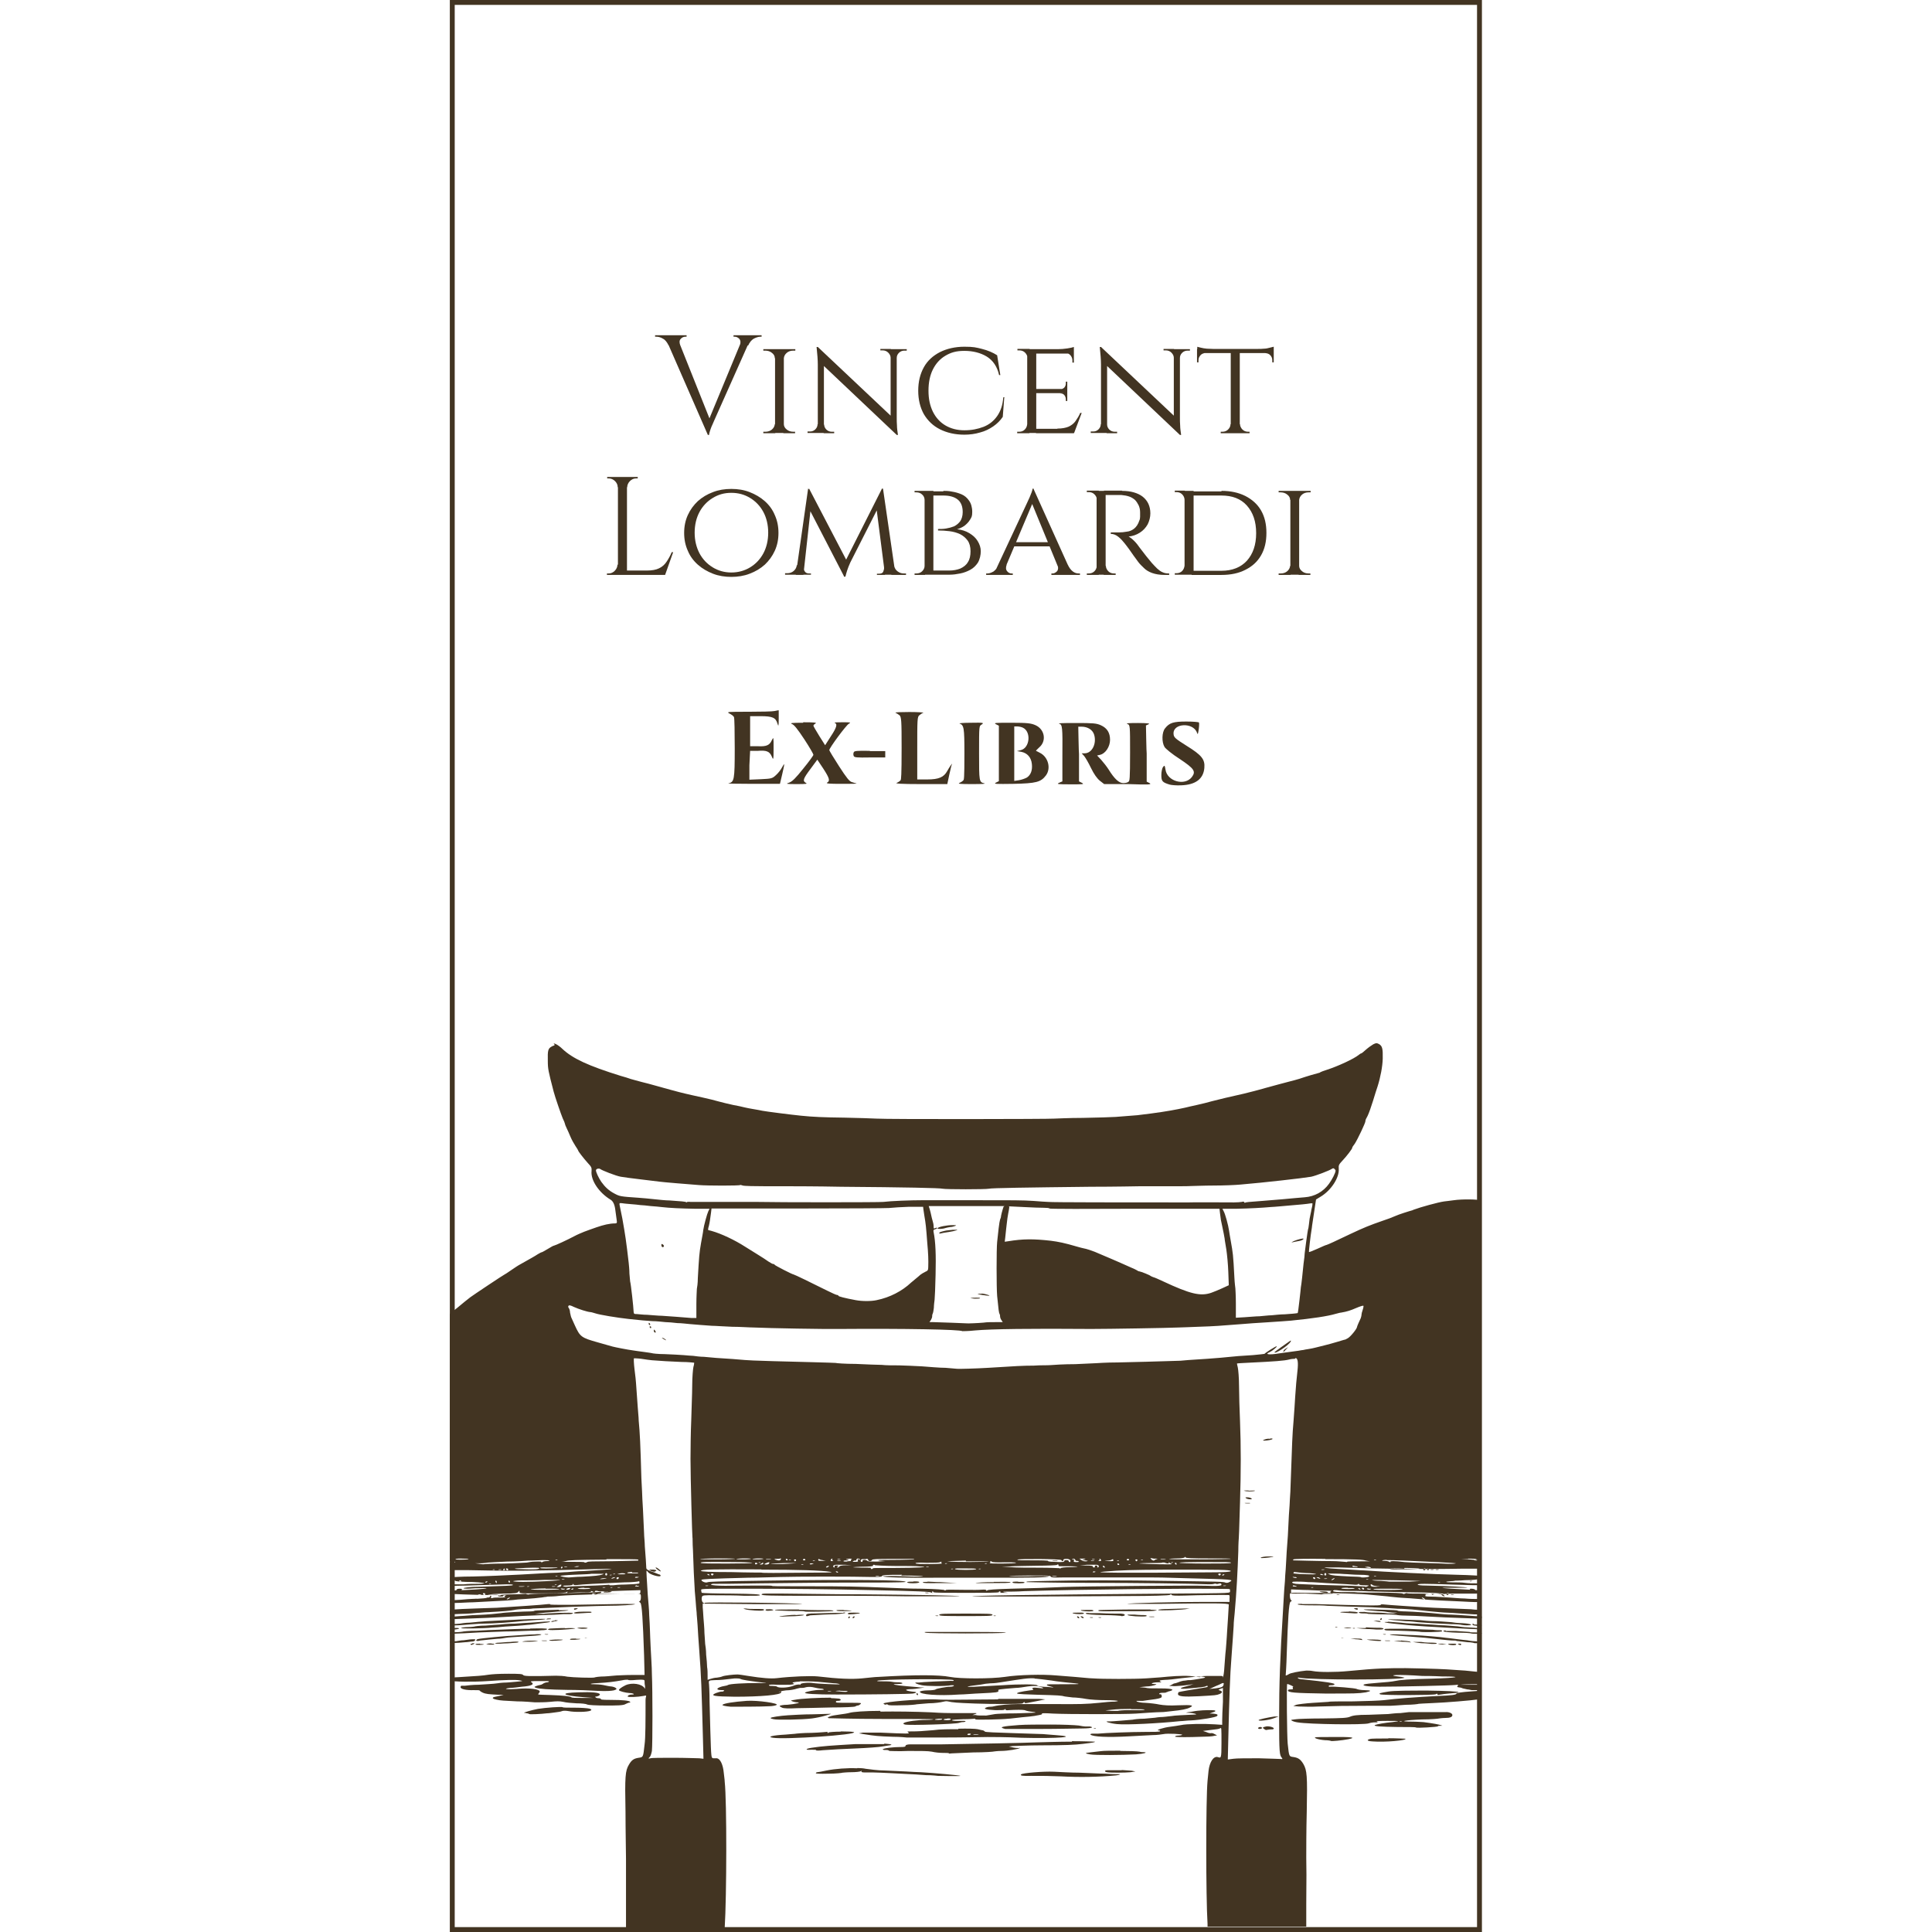 <?xml version="1.0" encoding="UTF-8"?>
<svg id="svg1" xmlns="http://www.w3.org/2000/svg" xmlns:svg="http://www.w3.org/2000/svg" xmlns:sodipodi="http://sodipodi.sourceforge.net/DTD/sodipodi-0.dtd" xmlns:inkscape="http://www.inkscape.org/namespaces/inkscape" version="1.1" viewBox="0 0 790.7 790.7" fill="#423422">
  <!-- Generator: Adobe Illustrator 29.4.0, SVG Export Plug-In . SVG Version: 2.1.0 Build 152)  -->
  <defs>
    <style>
      .st1 {
        isolation: isolate;
      }
    </style>
  </defs>
  <sodipodi:namedview id="namedview1" bordercolor="#eeeeee" borderopacity="1" inkscape:current-layer="svg1" inkscape:cx="-282.35158" inkscape:cy="147.37375" inkscape:deskcolor="#505050" inkscape:document-units="mm" inkscape:pagecheckerboard="0" inkscape:pageopacity="0" inkscape:showpageshadow="0" inkscape:window-height="1057" inkscape:window-maximized="1" inkscape:window-width="1920" inkscape:window-x="1912" inkscape:window-y="-8" inkscape:zoom="0.36302259" pagecolor="#505050"/>
  <g>
    <g id="shape5" inkscape:label="fond" sodipodi:insensitive="true">
      <path class="st0" d="M604.5,2v786.7H186.1V2h418.4M606.5,0H184.1v790.7h422.4V0h0Z"/>
    </g>
    <path id="rect2" d="M318.5,290.7l-1.5.3c-.8.2-5.7.3-10.8.3-8.2,0-9,0-7.7.7.8.4,1.7,1,1.9,1.5.2.5.3,6.2.3,12.8,0,12.9-.2,13.8-2.6,14.3-.6.1,3.9.2,10,.2h11.1l.9-3.8c1.1-4.7,1.1-5.1,0-3-.5,1-1.6,2.4-2.5,3.2-1.5,1.4-1.8,1.5-6.2,1.7l-4.7.2v-5.9c0,0,.3-5.9.3-5.9h3.1c3.6-.3,4.9.2,5.8,2.4.6,1.5.7,1.3.7-3.4s0-4.8-.7-3.4c-.9,2.1-2.2,2.7-5.8,2.5h-3.1c0-.1,0-6.2,0-6.2v-6.1c0,0,4.2,0,4.2,0,5,0,6.3.6,7,3.1.4,1.3.5,1,.5-2.1v-3.6.2ZM372.2,291.4c-3.5,0-6.1.1-5.7.3s1.1.6,1.6,1c.8.7.9,2,.9,13.4s-.2,12.9-.4,13.2c-.2.3-.9.8-1.6,1.1h0c-.9.3,2,.5,9.7.5h11l.8-3.8c.5-2.1.9-4.1,1.1-4.3.4-.9-1.1,1.2-1.9,2.7-1.4,2.6-3.5,3.5-8.2,3.5h-4.1v-12.8c0-11.6,0-12.9.9-13.5.5-.4,1.2-.9,1.6-1,.4-.1-2.2-.3-5.7-.3h0ZM485.6,295.3c-5.4,0-7,.5-8.8,2.8-1.3,1.6-1.4,5.6-.2,7.6.4.7,3.2,3,6.2,4.9,6,4,6.7,5.1,5,7.4-2.9,3.8-10.1,1.8-10.8-3-.3-1.8-.4-1.9-1-1.1-.4.5-.7,2-.7,3.3,0,2.5.4,3,3.4,3.9.7.2,2.8.4,4.7.3,5.9-.2,9.1-2.6,9.5-7.1.3-3.5-1-5.2-7.3-9.1-4.6-2.9-5.2-3.4-5.3-4.8-.4-4.5,8.1-4.9,9.6-.5.3.9.4.6.7-1.4.2-1.4.2-2.6.1-2.8-.1-.2-2.4-.4-5.1-.4h0ZM414,295.8c-6.5,0-7.5,0-6.4.6l1.2.6v22.7l-1.2.6c-1.1.6,0,.6,7.2.5,9.3-.2,11.2-.7,13.3-3.5,2.1-2.9.9-7.5-2.5-9.2-.8-.4-1.5-.8-1.6-.8s.5-.7,1.3-1.4c3.1-2.6,2.3-7.4-1.5-9.1-1.8-.8-3.3-1-9.8-1h0ZM397.4,295.8c-3,0-5.1.2-4.7.3,1.8.7,2,1.6,2,12.2s-.2,10.7-.4,11-.9.8-1.6,1.1c-.9.4.4.5,5,.5s5.7-.1,5.2-.3c-2.2-.5-2.2-.7-2.2-12.3s0-11.1,1.1-11.8c1-.7.7-.8-4.3-.7h-.1ZM328.7,295.8c-4.5,0-5.6.1-4.6.5.9.3,2.4,2.2,5.1,6.3,2.1,3.2,3.7,6,3.7,6.3s-1.8,2.8-4.1,5.6c-3.1,3.9-4.5,5.3-5.8,5.8-1.6.5-1.3.6,3,.6s4.5-.1,3.8-.5c-1.4-.8-1.1-1.7,1.9-5.7l2.8-3.8,2.4,3.6c2.6,4,2.9,5.1,1.6,5.8-.6.4,1,.5,5.8.5s6.5,0,6.2-.2c-.3,0-1.1-.3-1.8-.5-1-.2-2.2-1.7-5.3-6.5-2.2-3.4-4-6.4-4-6.6,0-.9,6.9-10.2,8-10.8,1-.6.7-.6-2.6-.6s-3.4.1-3.1.3c1.1.4.7,1.9-1.7,5.5l-2.3,3.6-2.4-3.8c-1.3-2.1-2.4-4-2.4-4.2s.4-.7.9-.9c.6-.4-.8-.5-5.1-.5h0v.2ZM465.7,295.9c-3.7,0-5.1.1-4.3.4,1.1.4,1.1.5,1.1,11.7s-.2,11.5-.6,11.9-1.3.6-2.2.6c-1.7,0-3.6-1.7-6-5.6-.7-1.1-2.1-2.9-3-3.9l-1.7-1.8,1.3-.3c2.1-.5,4-3.3,4-6.1s-1.1-4.8-3.8-6c-1.8-.8-3.2-.9-10-.9s-7.5.1-7,.3c1.3.3,1.4,1.5,1.3,13v10.6c-.1,0-1.4.6-1.4.6-1.1.5-.4.6,4.7.6s5.8,0,4.7-.6l-1.2-.6v-11.2c-.1,0-.3-11.2-.3-11.2h1.3c2.6,0,4.6,1.3,5.2,3.3,1.1,3.7-.9,7.6-3.9,7.6h-1.2l1,1.1c.5.6,1.8,2.8,2.8,4.9,1.2,2.5,2.5,4.3,3.6,5.2l1.8,1.4h9.9c8.4.3,9.7.2,8.7-.4l-1.2-.6v-11.5c-.1,0-.3-11.5-.3-11.5l1.1-.5c.8-.3-.6-.5-4.3-.5h-.1ZM415,297.3h1.2c.7,0,1.8.2,2.4.5,3.5,1.6,2.9,8.3-.8,9.2l-1.6.4,1.8.3c2.4.5,4,2.2,4.3,4.9.3,2.6-.4,4.5-2,5.6-.7.4-2.1.9-3.2,1.1l-2,.3v-22.4h0ZM356,307.3c-5.3-.1-6.4,0-6.6.6-.2.4-.2,1.1,0,1.5.2.6,1.3.7,6.6.6h6.3v-2.6h-6.3ZM226.9,427.9c-.3,0-.6.1-1.1.4-1.5.8-1.7,1.6-1.6,5.8,0,3.4.2,4.2,2.4,12.7.6,2.3,3.1,9.5,3.7,10.9.5,1,.9,2,.9,2.2s.3,1,.7,1.8,1.1,2.4,1.6,3.6,1.4,2.8,2,3.7c.6.9,1.1,1.7,1.1,1.8,0,.4,2.3,3.3,3.9,5.1,1.6,1.7,1.7,2,1.6,3.4-.4,3.7,3,8.8,7.8,11.7q1.5.9,1.9,4c.2,1.7.5,3.7.6,4.4.2,1.1,0,1.3-.7,1.3-2.2,0-4.7.6-7.6,1.6-1.7.6-4,1.4-5,1.8s-2.9,1.2-4,1.8c-2.8,1.5-7.8,3.8-8.4,3.9-.3,0-1.4.7-2.6,1.4-1.2.7-2.2,1.3-2.4,1.3s-.9.4-1.6.8c-1.2.8-3,1.8-7.1,4.1-.8.4-2.6,1.6-3.9,2.5s-2.5,1.7-2.6,1.7c-.2,0-12.8,8.4-14,9.3-.5.4-1.5,1.2-2.4,1.9-.8.7-2.2,1.8-2.9,2.4-.8.6-2,1.6-2.6,2.1l-.5.5v101h1c.6.2,1.2.4,1.2.5s-.3.3-.6.3h-1.5v.4c.3.2.3.3,0,.3h0v2.3h7.7c16,.4,28.3.3,50.9-.4,11.8-.3,9.1,0-4.4.8-2,0-4.8.3-6.2.4-1.4,0-3.9.3-5.6.3s-7.7.4-13.4.7-14.5.7-19.6.8c-5,0-9.1.3-9.4.4v1.1c.2,0,.5,0,.8,0,.7,0,1.3.2,1.5.3,0,.2,2,.3,4.1.4,3.8,0,7.4.3,7.7.6,0,0-1.1.2-2.7.2s-4.2,0-5.8.2c-1.6,0-3.6,0-4.4,0s-.9,0-1.1,0v.6c.3,0,.9.2,2,0,3,0,20.6-.6,21.2-.6,1.2,0,2.6,0,2.4.3s-2.8.3-13.8.7c-3.9,0-6.4.4-6.4.6s1.7.3,4.8,0c2.6,0,4.7-.2,4.6,0-.3.3-6.7.7-13.1.9-.9,0-1.4,0-1.7.2v1.1c.4.2,8.6.5,17,.6,2.9,0,4.1,0,3.4.3l-1.1.3h1.2c.6,0,1.2,0,1.2-.3s.4-.3.8-.3q.7,0,.1.2c-.6,0-.6.2-.2.5.3.2-.3.3-1.9.3s-2.8,0-3.2.2c-.7.2-.8,0-.6-.4.1-.3,0-.6-.1-.6s-.4.2-.4.5-1.2.6-5,.8c-2.7,0-5.8.3-6.8.4-1,0-2.5.2-3.3.2s-1,.2-1.2.3v.6c.5.3,2.2.3,7.6,0,2.1,0,5.9-.3,8.5-.4,4.9-.2,9.8-.5,11.6-.8.6,0,2.5-.2,4.3-.3s3.7-.3,4.4-.4c.6,0,1.7-.2,2.3-.3.6,0,1.2-.2,1.3-.2h.5c.2,0,2.2,0,4.4-.3,4.4-.4,25.8-1,32.4-.8.7,0,.8.2.8,1.3s-.2,1.5-.5,1.7-.4.4-.3.3c0,0,.3,0,.6.4.6.6,1,6.6,1.5,21.5l.2,8h-5.2c-2.9,0-5.7.2-6.3.2s-2.8.3-4.9.4c-2.1,0-3.9.3-4,.4-.6.3-9.2,0-11.2-.3-1.3-.3-3.4-.4-4.7-.4-10.9.3-13.1.2-13.4-.3-.3-.4-1.4-.5-5.9-.5s-6.8.2-8.3.4c-2.5.4-4.1.5-12.3,1-1.7,0-2.7.3-3.2.5v.9c.7.5,9.5.6,15.2.2,7-.5,11.5-.6,13.1-.3s1.5.3-1.8.6c-1.9.2-3.6.3-3.7.3s-1.8,0-3.6.3-5.3.4-7.7.6c-2.4,0-4.9.3-5.6.4-.7,0-1.4,0-1.5,0s-.3.3-.3.6c0,.8,2.4,1.3,5.4,1.2,1.4,0,2.5,0,2.4.2,0,0,.5.5,1.2.8,1.3.6,2.5.7,6.6.9h2l-1.5.4c-.8.2-1.8.4-2.3.5-1.1.3-.7.8.9,1.1,1.8.4,2.7.4,8.4.7,2.7,0,6,.3,7.4.4,1.4,0,4.1,0,6.1-.2,2.8-.3,3.9-.3,5.4,0,1.1.3,3.5.5,5.5.6,2,0,3.9.2,4.3.5.4.2,3.5.4,7.7.4s7.2,0,8-.6c.6-.3,1.3-.6,1.6-.6s.4,0,.3-.3c-.3-.5-3.1-.8-7.7-.8s-4.2-.2-4.3-.4-.6-.3-1.1-.3-1-.2-1.1-.4,0-.3,0-.3c.6.2,2-.5,1.8-.9-.2-.7-3.3-1-8.7-.8-8.1.2-6.9,1.3,2.1,2l4,.3h-4.4c-2.5,0-4.5,0-4.7-.3-.4-.4-3.1-.7-8.7-.9-5.4-.2-5.1,0-4.6-.7.2-.2.4-.6.4-.7,0-1-4.3-1.6-9.3-1.1-3.9.3-6.3,0-2.9-.4,1.2,0,3.4-.3,4.9-.5,4-.3,5.3-1,3.8-1.9-.5-.3.2-.4,2.4-.4s3.5,0,3.9,0c.5,0,.9,0,1,.2,0,0-.3.3-.8.3s-1.3.3-1.7.6-1,.5-1.2.5-.9.2-1.5.4c-.9.4-1,.4-.3.7,1.2.5,5.5.8,12.9.9,3.9,0,9.5.2,12.4.4,3.9.2,5.7,0,6.7-.2,1.2-.4,1.3-.5.9-.9-.3-.3-1.1-.6-1.9-.7-.8,0-2.3-.4-3.4-.6-1.1-.2-2.7-.3-3.6-.3-2.7,0-1.4-.4,1.8-.5,3.6-.2,6.2-.5,9.5-1.1,1.3-.3,2.5-.3,2.6-.2,0,.2,1.6.2,3.4,0,3-.2,3.3,0,3.3.5s0,1.3.2,2.1c0,1.1,0,1.3-.2.8-1.1-1.8-5.2-2.4-7.8-1.2-1.8.9-2.7,1.6-2.7,2s2.7,1.1,4.4,1.2c1.4,0,2.4.6,1.1.6s-1.9.4-1.9.8,4.3.2,6.3-.2,1-.2,1,1.7c0,8.2,0,15.5-.4,18.2-.6,5.3-.5,5.1-2.5,5.4-1.9.3-2.8.9-3.9,2.8-1.5,2.5-1.7,4.7-1.4,19.4,0,7.6.2,16.2.2,19.1v28.2h40.4c.8-12.4.9-51.8,0-59.7,0-.9-.3-2.6-.4-3.8-.3-3.2-1.4-5.5-2.7-5.8-.6,0-1.2,0-1.4,0-.2,0-.5,0-.7-.3-.4-.4-.5-3.6-1-22.8,0-3.9-.2-7.5-.3-7.9,0-.8,0-.9,2.5-1,2.3,0,3.8-.2,8.1-.7.8,0,1.9,0,2.3.2.7.4,3.4.8,9.1,1.5,2.3.3,2,.3-2.2.2-5,0-11.2.3-12,.8-.2.2-.9.3-1.4.4-1.4.2-2.9.8-2.9,1.2s.8.5,2.1.5.5,0,.5.3-.4.3-.9.3-1.5.3-2.3.6c-2.6,1.1-.8,1.4,7.8,1.5,10.4,0,18.9-.7,18.9-1.8s-.2-.3-.5-.2-.5,0-.5,0c0,0,1.3-.4,3-.6,1.6,0,3.6-.4,4.4-.7.8-.2,1.6-.4,1.9-.3.2,0,1.1,0,1.9-.3,1.1-.2,2.1-.2,3.7.2,1.2.3,2.3.4,2.4.4s.6,0,1,.2c.5.2,0,.3-1.3.3-2.1,0-5.7.7-6.2,1.1-.6.5,4,.8,13,.8,14.8,0,29.7-.2,31.1-.4,1.4-.2,1.8-.6.7-.7-3.6-.3-4.7-1-1.8-1.1,1.2,0,3.1-.2,4.1-.4l1.8-.3h-1.5c-.8,0-1.8-.2-2.2-.2s-2-.2-3.6-.3c-4.7-.4-7-.9-3.9-.9s2.4-.6.7-.7c-.6,0-1.9,0-2.8-.2s-2.7-.2-4-.2-2.2,0-2.1-.2c.7-.7,30.6-.9,31.2-.3.3.3,0,.4-1,.3-1.5,0-12.3.5-13.2.7-.3,0-.8,0-1.1,0-.9,0,.3.7,2.4,1.1,1.8.4,9.6.5,12,0,.9,0,1.2,0,1.1.2-.1.2-.7.4-1.4.4-1.7,0-5.9.8-6.1,1.1-.1.2-1.6.4-3.2.4s-3.1.3-3.2.5c-.4,1.2,7.6,1.8,16,1.2,2,0,6.1-.4,9.1-.5,6.3-.3,7.2-.4,7-1.1-.2-.5-.1-.5,7-1.1,1.1,0,3.3-.3,5-.6,2.2-.3,3.4-.3,4.6,0,2.4.6,2.3,1-.2.6-2.1-.3-3.1,0-2.2.5.3.2,0,.4-1.3.5-3.7.5-5.7,1-5.2,1.3.3.2,4.1.4,8.5.5,8.2.2,9.7.3,11,.7.4,0,1.9.3,3.2.4,1.4,0,3.9.3,5.5.6s5.2.5,7.9.5,5,.2,5.1.3-.4.2-1.2.3c-1.9,0-3.7.2-6.6.5-4.8.5-8,.6-18.6.5h-14.2c-3.7,0-8.1.4-10.1.9-.7.2-1.4.2-1.5.2s-.8,0-1.4.2c-1.8.6-.6,1,3.5,1.2,2.6,0,3.6,0,3.8-.3s.3-.3.3,0,.5.4,1.2.3c2.9-.2,6.1-.2,6.7,0,.4.2,1.5.5,2.6.6s1.9.3,1.8.4c0,0-3.6.2-7.9.3-4.3,0-8.2.2-8.7.3-5.9.9-9,1.7-7.9,2.2.6.2,10.8,0,13.3-.3.9,0,3.5-.4,5.7-.6,2.2-.2,4.3-.4,4.7-.5.4,0,1.4-.3,2.3-.4,1.1-.2,1.4-.4,1.1-.6-.3-.2,1.5-.2,4.6,0,5.9.3,30,.3,33.9,0,2.4-.2,8.7-.6,10.2-.6s2.3-.2,4.4-.4c4-.4,6.2-.8,7.5-1.5,1.8-.9.8-1.1-4.6-.9-4,.2-6.1,0-7.9-.3-1.3-.3-3.9-.6-5.7-.7-1.8,0-3.4-.4-3.6-.6q-.2-.3,0-.2c.2,0,1.4,0,2.5,0,1.2-.2,2.8-.4,3.6-.5,2.5-.3,3.6-.6,4-.9.4-.4,0-1.6-.5-1.3-.2,0-.4,0-.4-.2s.5-.4,1.1-.4c1.1,0,1.6,0,2-.3,0,0,.3,0,.5-.2,3.2-.7,2-1.3-2.7-1.3s-5.3,0-6.6-.3l-2.4-.2,2.8-.3c1.5,0,3.1-.4,3.6-.6.8-.3.8-.4-.4-.4-1.9,0-.6-.7,1.5-.7s1.5,0,1.1-.3c-.7-.4-.2-.6,1.9-.7,1,0,4.1-.3,6.9-.7,6.3-.7,8.1-.8,9.1-.5.6.2.6.3-.4.5-1.2.2-3.9.7-5.1.8-.4,0-.7,0-.7,0,0,0-.7,0-1.6.2-.9,0-2.1.4-2.8.7-.7.3-1.3.4-1.3.4,0,0-.5,0-1.2.5l-1.2.6h1.1c1.1.3,7.3-.4,8.4-.7.5-.2.6,0,.1,0-.3.2-1.4.5-2.4.8-3.1.7-3.2,1.2-.4,1,6.2-.5,7.7-.7,8.2-1,.4-.2.7-.2.8,0,.1.2-.3.4-1,.5-5.7.9-10.7,1.8-10.9,1.9-.1,0-.3.5-.3.8,0,1,2.4,1.2,8.5.9,7.1-.4,7.2-.4,8.5-.9s1.3-1.2,0-1.5q-.8-.2.3-.6l1.1-.4v5.7c-.2,3.1-.3,6.5-.3,7.5v1.9l-3-.2c-4.4-.3-11.7-.2-13.8.3-1,.2-3.1.5-4.6.7-2.5.3-6.1,1.4-4.6,1.5.3,0,.6,0,.6.3s-2.8.3-6.3.3c-5.3,0-16.1.4-19.1.7-.5,0-1.5,0-2.2,0s-1.1.2-.9.4c1,.9,6.9,1.2,15.8.7,3.5-.2,7.8-.4,9.6-.5,1.8,0,3.8-.3,4.4-.4,1.6-.4,8.4,0,7.7.3-.3.2-1.1.3-1.7.3s-1.2.2-1.2.4,2.2.3,7,.2c7.7-.2,7.6-.2,9.1-.5l1.1-.2-1-.5c-.5-.3-1.2-.5-1.4-.4s-1.1,0-1.9-.4l-1.5-.5,2.4-.3c3.6-.4,4.2-.5,4.7-.8s.5-.4.5,6.1-.2,6.1-1.5,5.7c-1.8-.5-3.4,2.1-3.8,5.7-.1,1.1-.3,2.9-.4,4-.7,7.4-.7,47.6,0,58.6v1.1h40.4v-9.2c.1-13.3.1-12.4,0-19,0-2.9,0-11.4.2-18.9.3-14.7.1-16.9-1.4-19.5-1.1-1.8-2-2.5-3.9-2.8-2-.3-1.9,0-2.5-5.5-.3-3-.5-24.5-.2-24.4.6,0,2.8,1.1,2.5,1.1s-.3.3-.2.6c.2.4,0,.5-.9.5s-1.1.2-1.1.4c0,.9,2.5,1.1,15.2,1.3,12,0,13.6,0,16.7-.5q3.7-.8-.5-.9c-1.6,0-3-.3-3.3-.5-.4-.3-9.5-1.1-11.1-.9-.2,0-.4,0-.3-.3s.6-.3,1-.3,1,0,1.3-.3c.7-.5-3.3-1.1-12.8-2.1-1,0-2-.3-2.1-.5-.2-.2,0-.3.4-.2,4.7,1,42.3,1,43.2,0,0,0-.8-.3-2-.4-6.3-.7-.4-1,9.3-.3.9,0,4.5,0,8,.2,9,0,6.6.6-4,.9-9.6.2-13.1.5-15.4,1-.8.2-3.8.5-6.7.7-2.9.2-5.5.5-5.8.7-.9.5,1.9.9,6.3.9,8.9,0,29.5-.5,31-.7,1.3-.2,1.5,0,1.1.3-.4.4-.3.6.6.7.6,0,1.3.3,1.5.4.3,0,1.1.3,1.8.4.7,0,1.5.3,1.8.3s1.3,0,2.1,0c2.5,0,1.6.3-2,.5-4.3.3-6.4.6-6.4,1s-2.1.7-7.6.9c-8.3.4-17.3,1.1-22,1.7-1.6.2-7.2.4-12.5.5-5.3,0-9.9,0-10.2.2-.3,0-3.1.2-6.3.4-3.1.2-6.2.6-6.9.8l-1.2.5,2.3.2c1.3,0,4.9.2,8,0,6.3-.2,11.4-.3,21.6-.3s7.3,0,7.9,0c.6,0,3.3-.2,6.2-.4,2.8,0,5.2-.3,5.3-.4.1,0,2.6-.2,5.6-.3,5.5-.2,16.2-1.1,18.7-1.5l1-.2v-5.8h-3.8c-2.3,0-4.3,0-4.4,0s1.8-.2,4.2-.2h4v-5l-2.4-.2c-1.5-.2-3.3-.3-3.9-.4-.6,0-2.6-.2-4.5-.3-3.8-.3-8.7-.5-19.8-.7-7.2,0-11.3,0-23.6,1.2-5.1.5-11.9.5-14.4,0-.9-.2-2.1-.2-2.7-.2-3,.3-6.6,1-7.2,1.5-.8.5-1.4.7-1.2.2,0,0,.3-3.9.4-8.3.5-14.9.9-20.9,1.5-21.5.2-.2.5-.4.6-.4,0,0,0,0-.3-.3s-.5-1-.5-1.7c0-1.5-.5-1.4,6-1.3,12.4,0,24,.4,27.2.8,2,.2,4.4.4,5.4.5s2.2.2,2.7.3c.5,0,2.5.3,4.4.4s5.1.3,7.1.5,5.8.5,8.5.6,6.6.3,8.7.4c5.6.3,7.3.4,7.9,0v-1h-1.1c-.9,0-3.2,0-5.2-.2-2,0-5.7-.4-8.2-.5-2.5-.2-5.4-.3-6.5-.3s-1.8-.2-1.5-.4c.4-.3.4-.4-.2-.5-.4,0,.9-.2,2.9-.2s3.7,0,4.1.5c.3.3.7.5,1,.5s.1-.3-.3-.5c-.6-.5-.2-.5,4-.6,2.6,0,5.3,0,6,0,.7,0,2.1,0,3.2,0,1,0,1.5-.2,1.8-.4v-.9c-.4,0-2-.2-4.3-.3-6.5-.3-11-.6-11.2-.8h5c2.8,0,5.2,0,5.2,0,0-.3-7.6-.7-16.6-.9-2.4,0-3.9-.2-3.7-.4.3-.4,2.6-.4,14,0,8.7.3,11.1.3,11.7.2v-.5c-.3,0-.8-.2-1.8-.2s-3.3,0-4.5-.2-3.5-.2-5.1-.2c-3.2,0-3.5-.3-.7-.5,1,0,1.8-.2,1.8-.2,0,0,1.8,0,4-.2,3.6,0,5.5-.3,6.3-.7v-1.1c-.3,0-4.4-.3-9.4-.4-9.5-.2-29.8-1.2-38.3-1.8-1.4,0-4.5-.3-6.9-.4-6-.3-9-.5-9.2-.8-.1,0,2.6,0,6,0,17.3.6,34.7.8,50.2.5h7.6v-3c-.1,0-.4,0-.5-.2s-.5-.3-.8-.2-.8,0-1.1,0c-.3-.2,0-.3.8-.3s1.4,0,1.6-.3v-146.7c-.8-.5-7.5-.6-10.9-.1-1.8.2-3.6.5-4,.5-2.3.3-9.9,2.4-12.2,3.3-.3.1-.6.2-.7.3-1.2.3-5.9,1.8-6.9,2.3-2.2.9-2.6,1.1-5.6,2.1-4.9,1.7-7.4,2.7-12.7,5.2-6.7,3.2-9.3,4.4-10,4.6-.3,0-2,.8-3.8,1.6-1.8.8-3.3,1.4-3.4,1.3-.1,0,.6-6.5,1.2-10,0-.5.5-3.3.9-6.2l.8-5.3,1.8-1.1c4.4-2.6,7.8-7.9,7.5-11.5-.1-1.4,0-1.7,1.6-3.4,1.7-1.8,3.9-4.7,3.9-5.1s.5-.9,1.1-1.8c1.1-1.7,4.3-8.4,4.3-9.1s.4-1.2.9-2.2,1.5-3.8,2.2-6.1c.7-2.4,1.6-5.1,1.9-6,1.2-3.8,2-8.1,2.1-11.3.1-4.2-.2-5.2-1.5-6-1-.5-1.2-.5-2.4.1-.7.4-2.1,1.4-3,2.2-.9.8-1.7,1.5-1.9,1.5s-.6.3-1,.6c-1.9,1.6-8.6,4.7-13.3,6.2-1,.3-2,.7-2.2.8-.2.1-.4.2-.5.3-1.3.3-5.7,1.6-8.3,2.5-.7.2-2.7.8-4.4,1.2-1.7.4-5.9,1.6-9.3,2.5-3.4,1-7.5,2-9.1,2.4-5.4,1.2-10.5,2.4-13.1,3.1-1.4.4-4.1,1.1-6,1.5s-4,.9-4.8,1.1c-3.6.8-7.9,1.6-14,2.4-2.5.3-5,.6-5.6.7-1.2.1-4.8.4-8.9.7-1.5.1-7.5.3-13.4.4-5.9,0-11.2.3-11.8.3-1.6.2-68.3.3-72.6,0-2-.1-7.9-.3-13.1-.4-8.5-.1-13.1-.3-17.9-.8-4-.4-14.2-1.7-15.7-2-.9-.2-2.6-.5-3.8-.7-1.2-.2-2.8-.5-3.6-.7-.8-.2-2.9-.7-4.7-1-1.8-.4-4.4-1-5.8-1.4s-4.5-1.2-6.9-1.7-5.4-1.2-6.7-1.5c-2.7-.6-9.1-2.4-12.7-3.4-1.3-.4-3.7-1-5.3-1.4s-3.6-1-4.4-1.2c-.8-.3-2.7-.9-4.2-1.3-13.2-4.1-19.7-7.1-23.9-11.1-.7-.7-1.8-1.5-2.4-1.8-.5-.3-.9-.4-1.2-.4h0l.4.3ZM546,478.4c.3.1.6.4.6.7,0,.9-1.4,3.6-2.7,5.4-2.4,3.3-5.9,5.2-9.9,5.5-1.6.1-5.6.5-9,.8s-7.2.6-8.5.7c-5.6.4-6.5.5-6.9.7-.2.1-.4,0-.4-.2s-.4-.3-1-.1c-.5.1-2,.2-3.2.2-3.2,0-17.9-.1-18.2,0h-6.1c-18.2,0-50.6,0-51.7-.2-.7,0-3.4-.2-6-.4-4.8-.3-6.9-.3-27.8-.3h-17.2c-5.3,0-13.3.3-16.5.7-1.4.2-43.3.2-51.8,0h-27.1c-.6-.1-1.3,0-1.4,0,0,.2-.3.2-.4.1-.2-.2-2-.4-6.8-.7-1.5,0-4.3-.3-6.2-.5s-4.8-.5-6.5-.6c-7.5-.5-7.7-.6-9.8-1.7-2.3-1.2-3.9-2.7-5.4-4.8-1.1-1.6-2.2-4-2.2-4.7s1.2-.9,1.7-.6c.7.6,6.6,2.9,8.5,3.2,1.1.2,4.9.7,8.3,1.1s6.8.8,7.4.9c1.2.2,12.2,1.1,16.2,1.4,3.4.3,16.7.3,16.9,0,0-.1.6,0,1.1.2s5,.3,10.2.3h10.4c.6,0,9.4,0,19.6.2,26.2.2,40.5.5,41.6.8,1.2.3,17.7.3,18.9,0,1.1-.3,15.6-.5,41.6-.8,10.2,0,19-.2,19.6-.2h10.3c5.1,0,10.2,0,11.3-.1,1.1,0,5.3-.2,9.3-.2s8.9-.2,10.9-.4c9.5-.8,25.4-2.6,28.9-3.2,1.9-.4,7.7-2.6,8.6-3.3.3-.2.7-.2,1,0h-.2ZM253.5,492.4h.8c.6.1,2.3.3,3.8.4s3.3.3,4,.4c.7,0,2.6.2,4.2.4,1.6.1,3.6.3,4.4.4,3.4.4,8,.6,13.7.7h6l-.5,1c-.5,1-1.8,5.7-2.1,7.8,0,.6-.5,3-.9,5.3-.7,4-.8,5.5-1.3,14.2,0,2.1-.3,4.1-.4,4.5,0,.4-.2,3.2-.2,6.3v5.6h-2.1c-3.4-.3-9.1-.7-12-.9-1.5,0-4.2-.3-6-.4-1.8,0-3.7-.3-4.2-.3s-1,0-1.2-.2c0,0-.2-.5-.2-1,0-1.2-1.1-11.3-1.4-12.1,0-.3-.2-1.8-.3-3.3,0-1.5-.2-3.5-.3-4.4-1-8.7-1.4-11.4-2.6-18.1-.3-1.6-.9-4.5-1.1-5.4,0-.4-.2-.6,0-.7h0v-.2ZM537.1,492.4c.1.1,0,.4,0,.9-.1.6-.3,1.4-.4,1.8,0,.4-.2,1.1-.3,1.6-.4,1.7-.5,2.4-.7,4.4-.1,1.1-.3,2-.4,2.2,0,.1-.4,2.2-.7,4.7-.3,2.5-.7,5.1-.7,5.8s-.3,2.3-.4,3.4c-.3,3.1-.9,8.9-1.1,9.6,0,.4-.3,2.9-.6,5.6-.3,2.7-.6,4.9-.7,5-1.1.2-2.5.3-5.3.5-1.8,0-4.2.3-5.4.4-1.2,0-3.4.3-4.9.4-1.5,0-4.3.3-6.2.4l-3.5.2v-5.9c0-3.2-.2-6-.2-6.1s-.3-2.1-.4-4.4c-.5-9.7-.6-10-1.5-15.1-.3-1.6-.6-3.5-.7-4.2-.3-2.2-1.6-6.9-2.2-7.9l-.5-1h5.7c5.4-.1,10.8-.4,14-.7.8,0,2.6-.2,4-.3,2.4-.2,3.6-.3,9.1-.8,1.2-.1,2.6-.3,3.2-.4.5,0,.8-.1.9,0h0ZM412.8,493.7l6.1.3c3.3.2,7.1.3,8.3.3s2.3.1,2.3.3,15.7.2,34.8.1h34.8l.2,1.8c.3,2.6.4,3.1.9,5.3.6,2.7.8,4,1,5.1,0,.5.4,2.5.7,4.5.3,2,.7,6.1.8,9.1l.2,5.5-2.6,1.2c-1.5.7-3.5,1.5-4.6,1.9-4.4,1.5-8.6.5-19.7-4.7-1.7-.8-3.5-1.6-4-1.7-.5-.2-1-.4-1.1-.5-.2-.3-3.9-1.8-4.7-1.9-.3,0-.6-.2-.7-.3,0,0-1.2-.7-2.5-1.2-1.3-.6-3.3-1.5-4.5-2-1.9-.8-3.8-1.7-10.5-4.5-1.3-.5-3.3-1.2-4.5-1.4-.5-.1-1.7-.4-2.7-.7-5.1-1.5-7.6-2-10.7-2.4-7.1-.8-11.4-.8-17.5.2l-1.4.2.2-1.6c.1-.9.3-2.6.4-3.8.1-1.2.4-3.1.5-4.2.2-1.1.4-2.6.6-3.4l.2-1.4h-.3ZM372.4,493.9h5.4c0,.2.2,1.8.5,3.6.6,3.5.7,4.5,1.2,11.2.4,4.3.5,7,.4,9.8,0,1.3-.2,1.6-1.2,2-.6.3-1.5.8-2,1.2s-1.3,1.2-2,1.7c-.6.5-1.4,1.2-1.8,1.5-3.7,3.5-8.7,6.1-14.1,7.2-2.2.5-6,.5-8.6,0-4.3-.8-7.1-1.5-7.1-1.8s-.2-.3-.5-.3-2.1-.8-4.1-1.8c-6.2-3.1-13.4-6.6-13.7-6.6-.5,0-7.7-3.7-7.8-4,0-.2-.3-.3-.6-.3s-1.1-.5-1.9-1c-.8-.6-2.7-1.8-4.3-2.8-1.6-1-4-2.5-5.3-3.3-4.2-2.7-9.7-5.3-13.6-6.4-.8-.2-1.5-.4-1.5-.4,0,0,0-.8.3-1.6.4-1.7.5-2.6.9-5.5l.2-1.7h35.4c19.5,0,36.3-.1,37.2-.2,1.9-.2,5.3-.4,8.2-.5h.4ZM410.7,493.9l-.4,1.3c-.2.7-.5,1.8-.6,2.4,0,.6-.3,1.3-.4,1.5-.1.2-.4,1.9-.6,3.7-.2,1.8-.5,4.3-.6,5.5-.3,2.7-.3,18.7,0,22.1.6,6.1.7,6.8,1,7.4.2.3.2.8.2,1s.1.8.5,1.4l.6.9h-2.9c-1.6,0-3.8,0-4.9.2h0c-2,.2-6.9.4-7,.3,0,0-11.8-.5-13.6-.5h-1.6l.6-.9c.3-.5.5-1.1.5-1.4s0-.7.2-1.1c.2-.4.4-1.5.5-2.5,0-1,.2-2.5.3-3.3s.3-5.4.4-10.2c.2-8,0-13.5-.8-17.4-.2-.8,0-1.1.6-1.2.4-.1.8-.3.8-.5s-.3-.2-.7,0c-.6.3-.7.3-.7-.6s-.2-1.6-.4-2.3-.5-1.8-.6-2.4-.4-1.7-.6-2.4l-.4-1.3h31l-.4.3ZM389.8,501.4c-2.3,0-5.9.7-6.1,1.3-.1.4,2.1.3,3.2-.1.3-.1,1.2-.3,1.9-.4.8,0,1.7-.3,2.2-.5.6-.2.3-.3-1.2-.3h0ZM391.5,503.3h-1.5c-1.2.1-2.4.3-2.7.3-1.9.4-2.9.7-2.9,1s.3.3.6.2,1.9-.4,3.4-.6c2.6-.4,3.9-.9,3.1-1h0ZM533.3,506.9c-.5,0-2,.3-3.7,1-1.1.5-1.3.6-.5.5.6-.1,1.7-.4,2.5-.5s1.6-.5,1.8-.7q.1-.2,0-.3h0ZM270.7,509.2c0,.1,0,.4,0,.7.2.6.7.7,1,.2.2-.4-.7-1.2-1-.9h0ZM401.7,529.5c-1,0-1.8,0-1.6,0,.2.2,1.1.4,2,.5s2,.3,2.4.3c.7,0,.6,0,0-.3-.6-.2-1.7-.5-2.7-.6h0ZM399.6,531.1c-.8,0-1.8,0-2.5.2-.3,0,.5,0,1.7.2,1.2,0,2.3,0,2.3-.2s-.7-.2-1.5-.2ZM558,534.4c.1,0,0,.9-.3,1.7s-.5,1.7-.5,2.1-.2.9-.3,1.3c-.5,1-1.5,3.3-1.5,3.5,0,.8-2.7,4.1-3.8,4.7-.7.4-1.3.7-1.4.6,0,0-1.4.4-3,.9s-3.9,1.1-5.1,1.4c-1.2.3-2.8.7-3.6.9-.8.2-2.1.5-2.9.6s-1.8.3-2.2.4c-.4,0-1.3.2-1.9.3-3.3.4-7,1-8,1.1-4.2.7-6.1.4-3.9-.5,1.1-.5,3.2-2.2,2.9-2.4-.2-.2-4.6,2.6-5,3.1,0,0-2.2.3-4.7.5-5,.3-7.6.5-10.3.8-1.9.2-3,.3-8.3.7-7.5.5-9.5.6-11.1.8-1.6,0-7.5.3-25.7.7-4.7,0-8.6.3-8.7.3s-4,.2-8.6.4c-4.6,0-9.2.3-10.3.4s-4.1,0-6.7.2c-4.3,0-7.7.2-18.7.9-4.7.3-12.6.5-12.7.4,0,0-2.2-.2-4.7-.4-2.5,0-6.8-.4-9.6-.6-2.8-.2-7-.3-9.4-.4-2.4,0-5.6,0-7.1-.2-1.5,0-6.3-.2-10.7-.4-4.4,0-8.1-.3-8.2-.4-.1,0-4.3-.2-9.3-.3-13.1-.3-22.2-.6-24.5-.7-1.1,0-4.9-.3-8.3-.6-6.8-.4-7.4-.5-11.8-.9-1.6,0-3.6-.3-4.4-.4-.8,0-2.6-.2-4-.3s-4.8-.3-7.6-.4c-2.8,0-5.2-.3-5.3-.4,0,0-1.6-.3-3.3-.5-1.7-.2-3.6-.5-4.3-.6-2.3-.3-7.4-1.3-8.5-1.6-.6-.2-3.3-.9-6-1.7-6.8-1.9-7.3-2.3-9.4-6.9-.6-1.4-1.3-2.8-1.4-3.1-.2-.3-.4-1.3-.6-2.2,0-.9-.4-1.8-.6-2-.2-.2-.2-.6,0-.8.2-.3.8-.2,2.2.5,2,.9,5.4,2,6.7,2.1.4,0,1.3.3,2,.5,1.7.6,9,1.8,13.6,2.3,5.9.6,6.4.7,9.8.9,1.8,0,4.2.3,5.3.4,1.1,0,3.3.2,4.9.4,1.6,0,3.9.3,5.1.4,2.6.2,5.7.5,9,.7,1.4,0,5.2.3,8.3.4,3.2,0,7.2.3,8.9.3,6.4.3,28.7.7,35.4.6,26-.2,48.9.2,50,.9.2,0,2.5,0,5.2-.3,6.6-.6,22.8-.8,47.5-.6,7.1,0,31.5-.4,35.7-.6,1.3,0,5-.2,8.2-.3,6.5-.2,8.9-.4,17.8-1.1,2.2-.2,6.5-.5,10-.7,5-.3,8.6-.6,10-.7,9-.9,15-1.8,18.4-2.8.8-.2,1.8-.5,2.2-.5,2.4-.4,3.9-.9,6.2-1.9,1.4-.6,2.7-1,2.8-.9h0ZM265.5,541.4s0,0,0,.2,0,.5.2.6.3.2.4,0c0,0,0-.4-.2-.6s-.2-.2-.3-.2h0ZM266.1,542.8c-.2,0-.3.2-.2.4s.3.4.4.4.2-.2.2-.4-.2-.4-.4-.4ZM267.6,544.1c0,0,0,.3,0,.7,0,.3.4.6.6.6s.2-.3,0-.7c-.3-.4-.5-.6-.6-.5h0ZM271,547.5c-.2,0,0,.2.5.5,1.2.7,1.5.7.6,0-.4-.3-.9-.5-1.1-.5h0ZM528.4,548.7h-.3c-1.1.7-6.5,4.6-6.5,4.7,0,1,5.7-2.7,6.6-4.3.2-.3.2-.5.2-.5h0ZM527.2,551.3l-.9.6c-.5.3-1,.7-1,1-.2.7,0,.5,1-.6l.9-1ZM530.2,555.8q1.4,0,.8,5.3c-.2,1.8-.4,4-.5,4.9-.4,4.7-.5,7-.7,10-.1,1.8-.3,4.3-.4,5.6-.5,5.6-.6,9.3-1.1,23.4-.1,4-.3,7.9-.4,8.7,0,.8-.2,3.7-.4,6.4-.4,8.5-.5,9.9-.7,12.2-.1,1.2-.3,4.1-.4,6.4-.1,2.3-.3,5-.4,6,0,1-.2,3.6-.4,5.8-.1,2.2-.4,6-.5,8.5-1.2,19.2-1.6,30.1-1.6,44.3s.2,15,1.1,16.1q.6.7-.3.5c-.5,0-4.6-.2-9.1-.3-4.5,0-9.2,0-10.4.2l-2.3.3.2-8.3c.4-17,.7-26.3,1.3-33.5.6-8.1.7-9.9.9-12.9,0-1.6.3-3.9.4-5.1.8-9,1.2-16.8,1.5-25.4,0-3,.2-5.4.2-5.4,0,0,.2-3.1.5-14.7.4-12.9.4-22.8,0-33.2-.2-4.6-.4-11-.4-14.3s-.3-6.7-.5-7.6c-.2-.9-.4-1.6-.3-1.7,0,0,2.3-.2,5-.3,10.5-.5,14.4-.8,16.3-1.3.7-.2,1.8-.3,2.4-.3h0l.2-.3ZM259.3,555.9c0,0,1.5,0,3.1.2,1.6.3,3.6.5,4.4.6,3.6.3,7.3.5,12.1.7,2.8,0,5.1.3,5.2.3,0,0,0,.8-.3,1.7-.2.9-.5,4.3-.5,7.6s-.3,9.7-.4,14.3c-.2,4.6-.3,11.7-.3,15.8,0,8.1.7,32.1.8,32.1s0,2.3.2,5.1c.2,6.5.5,13.2.7,15.8,0,1.1.3,3.4.4,5.1s.3,3.8.4,4.7c0,.9.3,3.3.4,5.3s.4,6.7.7,10.5c.8,10.8.9,14.2,1.5,36.2l.2,7.9-1.7-.2c-1,0-5.6-.2-10.4-.2s-9.1,0-9.6.2c-.9.2-1,.2-.3-.5.4-.4.7-1.5.9-2.5.3-2.8.3-24.7,0-31.3,0-3.3-.4-8.2-.5-10.9s-.3-6-.3-7.3-.2-4-.3-6c0-2-.4-5.8-.6-8.5-.4-6-.6-9.8-.5-9.8s.4.3.8.8c.9.9,4.4,1.9,4.9,1.4.2-.2,0-.4-.3-.6-.4,0-1-.4-1.4-.5-.4-.2-1.5-.6-2.4-.9-1.3-.5-1.7-.8-1.7-1.4,0-1-.3-4.9-.6-8.8,0-1.6-.3-4-.3-5.3-.4-9-.6-12.8-.7-14,0-.8-.2-4.6-.4-8.5-.4-14.1-.6-18.3-1.1-23.6,0-1.3-.3-3.8-.4-5.6-.2-2.8-.4-5.9-.7-9.8,0-.6-.3-3.1-.6-5.5-.3-2.5-.4-4.6-.2-4.7h-.2ZM519.3,588.8c-.8,0-1.7.3-2.1.5s-.4.3.2.3c1.3,0,3.4-.4,3.4-.7s-.7-.2-1.5,0h0ZM511,610c-2.3,0-2.4,0-1,.3h0c1.6.2,3.6,0,3.6-.2s-1.2,0-2.6,0h0ZM510.5,612.8c-.8,0-1,0-.5.4.3.2,1,.4,1.6.4s1,0,.5-.4c-.3-.2-1-.4-1.6-.4h0ZM509.7,615.1c-.6,0-.2.2.8.2s1.4,0,1-.2h-1.8ZM520.9,637h-1.9c-1.5,0-2.9.3-3,.5-.4.4,3.3,0,4.7-.3.4,0,.5-.2.3-.2h-.1ZM485,637.2s.1,0,.2.2c.2.3,2.5.4,9.3.4s9.1,0,9.2.2c.1,0-5.5.2-12.6.2s-12.7,0-12.7-.2c0,0,1.6-.2,3.3-.2s3.2-.2,3.2-.5v-.2h.1ZM470.8,637.7q0,0,.4,0c.2,0,1,.3,1.7.2.7,0,1,0,.6.2-.4,0-.9.3-1.1.5-.3.2-.6,0-1-.2-.3-.3-.5-.6-.6-.7h0ZM319.6,637.7v.4c-.2.6-.9.7-2.3.2q-.8-.3.4-.3c.7,0,1.5,0,1.7-.2h.3,0ZM304.4,637.8c1.4,0,2.8,0,3,.2,0,0-1.2.2-3,.2s-3.1,0-3-.2c0,0,1.6-.2,3-.2h0ZM293.7,637.8c3.5,0,7,0,7.2.2,0,0-3.1.2-7.2.2s-7.3,0-7.1-.2c0,0,3.7-.2,7.2-.2h0ZM310.2,637.8c1.1,0,2.1,0,2.3.2,0,0-1,.2-2.3.2s-2.4,0-2.2-.2c0,0,1.2-.2,2.3-.2h0ZM340.5,637.9c.2,0,.3,0,.1.3-.1.2,0,.4.3.5s0,.2-.3.2c-.6,0-.7,0-.6-.5.1-.3.4-.5.6-.5h-.1ZM450,637.9c.2,0,.4.2.6.5.1.4,0,.5-.6.5s-.6,0-.3-.2c.3,0,.4-.3.3-.5s0-.3.1-.3h-.1ZM441.6,637.9h1.6c1.3,0,1.4,0,.5.3-1.1.2-1,.2.4.4,1.3.2,1.4.2.5.4-.6,0-1.3,0-2-.5l-1-.7h0ZM351.2,637.9c.3,0,.6,0,.7.3.1.2,0,.3-.4,0-.5-.2-.6,0-.4.4.2.5,0,.6-1.1.6s-1.2,0-.8-.3c.3-.2.7-.3.8-.2s.4,0,.5-.4c.1-.3.4-.5.7-.5h0ZM439.4,637.9c.3,0,.5.2.7.5.1.3.3.5.5.4.2,0,.5,0,.8.2.4.2.1.3-.8.3s-1.3,0-1.1-.6,0-.6-.4-.4c-.4,0-.5,0-.4,0,.2-.3.5-.4.7-.3h0ZM189.5,637.9c1.5,0,2.5,0,2.2.2-1.2.3-5.7.3-5.3,0,.2-.2,1.7-.3,3.2-.2h0ZM347.4,637.9c.9,0,1.4,0,1.2.2-.3,0-.4.3-.3.5,0,0,0,.3-.3.3s-1,0-1.6.2c-.6,0-1.2,0-1.2-.2s.6-.3,1.4-.3,1,0,.3-.3c-1-.2-.9-.3.5-.3h0ZM600.9,637.9c1.6,0,3.1,0,3.4.3s.4.3.2.3-1.8-.2-3.4-.3l-3.1-.2h2.9ZM313.7,638h1.8c.4,0,0,.2-1,.2s-1.4,0-.8-.2h0ZM475.2,638h1.8c.4,0,0,.2-1,.2s-1.4,0-.8-.2h0ZM342.8,638h1.1c.2,0,0,.2-.6.2s-.8,0-.4-.2h-.1ZM447.1,638c.2,0,.7,0,.9,0,.2,0,0,.2-.5.2s-.7,0-.5-.2h.1ZM436.6,638c.7,0,1.4.3,1.5.7,0,.3,0,.6-.3.6s-.4-.2-.4-.4-.4-.4-.9-.4-.9,0-.9.3c0,.5-.7.6-4.2.4-2,0-2.9-.3-2.4-.4.5,0-1.1-.2-3.6-.2-7.4,0-9.2,0-9-.3.4-.4,17.9-.3,18,.2.2.6.8.5.8,0s.7-.5,1.4-.5h0ZM322,638c.2,0,.4.3.4.4s-.2.2-.4.2-.4-.2-.4-.4.2-.3.4-.2h0ZM354.5,638c.5,0,.8,0,.8.4,0,.6,1.4.7,1.6,0,.1-.3,2-.4,7.9-.4h8.6c.5,0,.8,0,.7.2-.1,0-3.9.2-8.5.2s-7.2,0-5.8.3l2.5.2-3.4.2c-2.4,0-3.6,0-3.9-.3-.5-.5-2-.6-2,0s-.2.4-.4.4c-.6,0-.4-1.1.3-1.1s1,0,1.5,0h0ZM329.2,638c.2,0,.4.2.4.4s-.3.2-.6.2-.5-.2-.3-.4c.1-.2.3-.2.5-.2h0ZM461.7,638c.2,0,.4.2.4.4s-.3.2-.6.2-.5-.2-.3-.4c.1-.2.3-.2.5-.2h0ZM455.4,638.1s.2,0,.2.3c.2.5,0,.6-1.9.5-1.9,0-2,0-.4-.2.9,0,1.7-.3,1.9-.5,0,0,.1,0,.2,0h0ZM335.1,638.1s.2,0,.2,0c.1.2,1,.4,1.9.5q1.5,0-.4.2c-1.8,0-2,0-1.9-.5,0-.2.1-.3.2-.3h0ZM542.4,638.1c12.7,0,15.6.2,16.6.6.3,0,1.2.3,2,.3s-1,0-4.1,0-5.6,0-5.6.2-.4,0-.9,0-2.8-.3-5.3-.3c-5.4,0-15.3-.3-15.7-.3s-.2-.2,0-.4c.1-.2,5.8-.3,13-.2h0ZM248.2,638.1c7.2,0,12.9,0,13,.2s0,.3,0,.4c-.4,0-10.2.3-15.7.3s-4.9.2-5.4.4-.9.2-.9,0-2.5-.2-5.5-.2-4.9,0-4.1,0c.8,0,1.7-.2,2-.3,1-.4,3.9-.5,16.6-.6h0ZM325.4,638.2c.3,0,.5.2.4.4s-.3.4-.4.4-.2-.2-.4-.4c-.1-.2,0-.4.4-.4ZM465.1,638.2c.3,0,.5.2.4.4s-.3.4-.4.4-.2-.2-.4-.4c-.1-.2,0-.4.4-.4ZM227.5,638.3c.3,0,.6,0,.7,0,0,0,0,.2-.5.2s-.5,0-.2-.2h0ZM323,638.3c.3,0,.6,0,.7,0,.1,0,0,.2-.5.2s-.5,0-.2-.2h0ZM467.1,638.3c.3,0,.6,0,.7,0,.1,0,0,.2-.5.2s-.5,0-.2-.2h0ZM562.5,638.3c.3,0,.6,0,.7,0,.1,0,0,.2-.5.2s-.5,0-.2-.2h0ZM567.5,638.5c1.3,0,3.5,0,7.2.2,10,.4,21,1,21.2,1.1,0,0-.6.2-1.6.2s-1.7,0-1.7,0c0,0-3.7-.2-8.2-.3s-8.8-.3-9.6-.4c-4.2-.5-6-.5-5.8,0q.2.4-.2,0c-.3-.2-1.1-.5-1.9-.5s-1.3,0-1.2-.2c.1,0,.6-.2,1.9-.2h0ZM222,638.5c1.6,0,2.8,0,2.9.2,0,0-.4.2-1.2.2s-1.7.2-1.9.5q-.4.4-.2,0c.2-.3-.4-.4-2.4-.3-1.5,0-3.1.3-3.6.4-.5,0-4.7.3-9.2.4h0c-4.6,0-8.4.2-8.5.3-.1,0-.9,0-1.8-.2l-1.6-.2h2c1.1,0,2.6-.2,3.3-.3s4.2-.2,7.7-.4c3.6,0,7.5-.3,8.7-.4,2.1,0,4.3-.2,5.9-.2h0ZM430.9,638.7h0c-.6,0-.2.2.8.2s1.4,0,1-.2h-1.8ZM342.7,638.7h1.3c.4,0,0,.2-.6.2s-1,0-.6-.2h0ZM446.5,638.7h1.3c.3,0,0,.2-.6.2s-1,0-.6-.2h0ZM457.3,638.7c.3,0,.6,0,.7,0,.1,0,0,.2-.5.2s-.5,0-.2-.2h0ZM332.8,638.7c.3,0,.6,0,.7,0,.1,0,0,.2-.5.2s-.5,0-.2-.2h0ZM405.4,638.9c.2,0,.5.2.6.3.1.2,2.3.3,5.1.2,2.7,0,4.8,0,4.7.2s-2.7.3-5.7.3-5.3,0-5.1-.2c.3,0,.4-.3.3-.5-.1-.2,0-.3.2-.3h-.1ZM395.3,639c5.3,0,9.5,0,9.4,0-.3.3-14.1.4-16.8,0-1.2,0,2.1-.2,7.4-.3h0ZM385.3,639.1v.2c-.1.2,0,.5.2.6.3,0-2,.2-5.1.2s-5.6,0-5.7-.3,1.9-.3,4.6-.2c2.9,0,5,0,5.5-.3.2,0,.4-.2.5-.2h0ZM299.6,639.3c4.4,0,8.1.2,8.3.3.2.2-4.5.3-10.4.3s-10.7,0-10.7-.3c0-.3.7-.4,12.9-.3h-.1ZM490.9,639.3c12.2,0,12.9,0,12.9.3s-4.7.3-10.7.3-10.6-.2-10.4-.3c.2-.2,3.9-.3,8.3-.3h0ZM478.1,639.3s.2,0,.4.2c.3.2.8.5,1.1.6.7.3-10.1,0-12.9-.2-1.3,0,.2-.2,3.5-.2s5.6,0,5.5-.2c0,0,.3,0,.8,0,1.3.5,2.1.5,1.8,0-.1-.2-.1-.3-.1-.3h0ZM310.6,639.4c.3,0,.6,0,.7,0,0,0,0,.2-.5.2s-.5,0-.2-.2h0ZM479.4,639.4c.3,0,.6,0,.7,0,.1,0,0,.2-.5.2s-.5,0-.2-.2h0ZM312.3,639.5s.1,0,.1.3c0,.3-.4.5-.9.5s-.7,0-.4-.2c.3,0,.7-.3.9-.5,0,0,.2,0,.3,0h0ZM314.8,639.5c.1,0,.1,0,0,.3-.1.3-.6.5-1.1.5-1.2,0-1.1-.2.2-.7.4-.2.7-.2.8-.2h.1ZM309.5,639.6c.3,0,.5.2.5.3s-.2.2-.5.3-.5,0-.5-.3.2-.4.5-.3ZM481,639.6c.3,0,.5,0,.5.3v.5s-.2,0-.5-.3q-.4-.3,0-.5h0ZM321,639.7c2.6,0,5.1,0,5,0,0,0-2.6.3-5.6.4-3.4,0-5.3,0-4.9,0,.2-.2,3-.3,5.6-.4h-.1ZM386.9,639.8c.3,0,.6,0,.7,0,.1,0,0,.2-.5.2s-.5,0-.2-.2h0ZM403.2,639.8c.3,0,.6,0,.7,0,.1,0,0,.2-.5.2s-.5,0-.2-.2h0ZM457.7,639.9c.2,0,.4.3.4.4s-.2.2-.4.2-.4-.2-.4-.4.2-.3.4-.2ZM332.3,639.9c.5,0,.8,0,.7,0-.2.3-1.6.5-1.6.2s.4-.2.9-.3h0ZM392.3,640.1h6c1.7,0,.3,0-3,0s-4.6,0-3,0h0ZM328.1,640.2c.3,0,.6,0,.7,0,.1,0,0,.2-.5.2s-.5,0-.2-.2h0ZM462,640.2c.3,0,.6,0,.7,0,.1,0,0,.2-.5.2s-.5,0-.2-.2h0ZM342,640.4h3.8l2.9.2h-2.6c-1.5,0-2.6.3-2.6.5s-.3.4-.6.4c-.5,0-.6,0,0-.4.4-.3.3-.4-.5-.4s-.9,0-.8.4c.1.2,0,.4-.2.4s-.4-.2-.4-.5.3-.5,1.1-.6h0ZM448.6,640.4c.8,0,1.1.3,1.1.6s-.2.5-.4.5-.3-.2-.2-.4c.1-.2-.1-.4-.5-.4s-.7.2-.5.4c.1.2,0,.4-.4.4s-.5-.2-.4-.4-.8-.4-2.6-.4h-2.8l2.9-.3c1.8,0,3,0,3.8,0h0ZM357.5,640.4c.2,0,.4,0,.6.2.1,0,3.8.3,8.1.3s9,0,10.2.2c5.2.2-.9.6-9.9.6s-9.1,0-9.2.2c-.4.4-.9.3-.9,0s-.1-.3-.3-.3c-.8,0-7.1,0-6.9-.2,0,0,2-.2,4.2-.2s4-.2,3.9-.4,0-.3.1-.3h0ZM433.1,640.4c.2,0,.2,0,.1.3-.1.2.3.3,1,.3,2.3,0,6.9,0,6.8.2,0,0-1.6.2-3.4.2s-3.4.2-3.5.4-.3.2-.5,0c-.1,0-3.8-.2-8.1-.2s-9.6,0-11.7-.2l-3.8-.3h3.4c1.9-.2,6.9-.2,11.1-.3,4.2,0,7.8-.2,8-.3.2-.2.4-.3.6-.2h0ZM451.5,640.8c.2,0,.5.2.6.4s0,.4-.1.4-.5-.2-.6-.4,0-.4.1-.4h0ZM339.1,640.8c.2,0,.2,0,0,.3-.1.2-.5.4-.8.4q-.5,0,0-.4c.4-.2.7-.3.8-.3h0ZM236,641c.6,0,1.1,0,1.1,0s-.5.3-1.1.3-1.1,0-1.1,0,.5-.2,1.1-.3ZM554.6,641c.6,0,1.1.2,1.1.3s-.5,0-1.1,0-1.1,0-1.1-.3.5-.2,1.1,0h0ZM230,641.1s.2.2.2.4-.2.4-.4.4-.3-.2-.2-.4.3-.4.4-.4ZM559.4,641.2c.8,0,1.5.2,1.6.3.2.3-.4.3-1.9,0q-1-.3.3-.2h0ZM231,641.2h1.1c.2,0,0,.2-.6.2s-.8,0-.4-.2h0ZM379.2,641.2c.2,0,.7,0,.9,0s0,.2-.5.2-.7,0-.5-.2h.1ZM268.4,641.5c-.2,0,0,.4.7.9s1.2.8,1.3.7c.2-.2-1.4-1.6-2-1.6h0ZM225.2,641.5c2.2,0,3.5,0,2.8.2-3,.3-6.9.3-6.9,0s1.8-.2,4.1-.2h0ZM563.2,641.6h3.6c.9,0,0,0-1.9,0s-2.8,0-1.7,0h0ZM218.3,641.6c1.6,0,2.4,0,2.4.2,0,.5-2.2.6-7.1.4-2.4,0-3.5-.2-2.5-.3,3.2-.2,5.6-.3,7.2-.3h0ZM574.8,641.7c3,0,6.1.2,6.2.3s-1.8.2-4.3.3h-4.5s-.8,0-1.8,0-1.7-.2-1.7-.3,3-.2,6,0h0ZM206.4,641.9s.2.2.2.4-.2.4-.4.4-.3-.2-.2-.4.3-.4.4-.4ZM207.4,641.9c.3,0,.6.2.6.4s-.2.4-.3.4-.4-.2-.6-.4c-.1-.2,0-.4.3-.4ZM583.1,641.9c.3,0,.5.2.3.4-.1.2-.4.4-.6.4s-.3-.2-.3-.4.3-.4.6-.4ZM395.1,641.9c2.6,0,4.6,0,4.4.3-.4.4-8,.4-8.6,0s1.6-.3,4.2-.3h0ZM389.4,642c.3,0,.6,0,.7,0,.1,0,0,.2-.5.2s-.5,0-.2-.2h0ZM400.7,642c.3,0,.6,0,.7,0,.1,0,0,.2-.5.2s-.5,0-.2-.2h0ZM584.4,642c.2,0,.4.3.4.4s-.2.2-.4.2-.4-.2-.4-.4.2-.3.4-.2h0ZM204.1,642.3h1.1c.2,0,0,.2-.6.2s-.8,0-.4-.2h-.1ZM540.9,642.3h1.1c.2,0,0,.2-.6.2s-.8,0-.4-.2h-.1ZM585.6,642.3h1.1c.2,0,0,.2-.6.2s-.8,0-.4-.2h-.1ZM587.7,642.3h1.1c.2,0,0,.2-.6.2s-.8,0-.4-.2h-.1ZM201.8,642.3c.3,0,.6,0,.7,0,.1,0,0,.2-.5.2s-.5,0-.2-.2h0ZM265.8,642.4c-.2,0,0,.2.6.5,1.1.4,1.5.5,2.1,0,.3-.2,0-.4-1.1-.5-.9,0-1.5,0-1.6,0h0ZM311.6,642.4c15,0,24.7.3,28.3.9,1.2.2-.2.3-4.5.3-18.9.2-23.6.2-23.7,0,0,0-5.6,0-12.4-.2-9.1,0-12.3-.2-12.4-.5-.2-.6,4.6-.7,24.8-.6h-.1ZM477.8,642.4c21,0,26,0,25.9.6-.1.3-2.4.5-8.6.5-35.4.3-49.8.2-43.2-.3,7.3-.6,10.5-.7,25.9-.8h0ZM342.1,643.1h.3c.3,0,.6.3.6.4,0,.3-.7,0-.9-.2v-.2h0ZM447.9,643.2c.4,0,.6,0,.5,0-.1.2-.4.3-.7.3-.8,0-.6-.2.2-.5h0ZM530.2,643.4c.1,0,2.1.3,4.2.4,2.2,0,4.1.3,4.2.4.3.3-7.5,0-8.7-.2-.6,0-.7-.3-.4-.5.2-.2.6-.2.7,0h0ZM258.7,643.6c1.1,0,2.2,0,2.4,0,.2.2,0,.3-.4.3s-1.4,0-2.3,0-1.6,0-1.7-.2.9-.3,1.9-.4h0ZM248.1,643.8c.2,0,.4.2.4.5s-.2.5-.4.5-.4-.2-.4-.5.2-.5.4-.5ZM542.4,643.8c.2,0,.4.2.4.5s-.2.5-.4.5-.4-.2-.4-.5.2-.5.4-.5ZM253.5,644c.8-.2,1.7-.2,2.2,0,.6.3.3.3-1.4.3s-2.1,0-.8-.3h0ZM543.5,644c.8,0,4.8,0,6.7.2,1.1,0,3.8.3,5.9.3,3.7,0,4.6.3,4.2.7s-3.1.5-3.3.3-2.1-.2-4.5-.3c-5.7-.3-7.5-.4-8.5-.9-.5-.2-.7-.4-.5-.4h0ZM247,644c.2,0,0,.2-.5.4-1.1.4-2.9.6-8.4.9-2.3,0-4.7.3-5.3.3-1.1,0-3.7-.4-3.4-.7,0,0,2.4-.3,5.2-.4,5.5-.2,7.1-.3,7.4-.4.2,0,4.4,0,4.9,0h0ZM291.5,644c.4,0,.7.2.5.4s-.4.4-.5.4-.4-.2-.5-.4,0-.4.5-.4ZM499.1,644c.4,0,.7.2.5.4-.1.2-.4.4-.5.4s-.4-.2-.5-.4.1-.4.5-.4ZM251.1,644.1c.3,0,.6,0,.7,0,0,0,0,.2-.5.2s-.5,0-.2-.2ZM289.5,644.2h.3c.3,0,.6.3.6.4,0,.3-.7,0-.9-.2v-.2h0ZM501.1,644.2v.2c-.1.2-.4.4-.6.4-.5,0-.4-.3.2-.5h.4ZM541,644.3c.3,0,.6.2.6.3s-.3,0-.7,0-.7-.2-.5-.3c0-.2.4-.2.7,0h-.1ZM249.7,644.5c.3,0,.6,0,.7,0,0,0,0,.2-.5.2s-.5,0-.2-.2ZM368.9,644.8c4.4,0,8.4.2,8.8.3.4.2-3.2.2-8,0s-8.6,0-8.4,0c.5.5,7.8.7,24.6.6h18.7c18.1,0,24.2,0,24.8-.6.1,0-3.7-.2-8.4,0-4.8,0-8.4,0-8,0,.4-.2,4.3-.3,8.8-.3,6.5,0,8.1,0,8.2.4.2.4,1.1.5,4.7.4,5.5,0,32.5,0,37.5,0s7.8.2,12.9.3c19.7.5,20.1.5,18,1.6-.5.3-1.2.4-1.6.2-.8-.4-2.6-.4-23.5-.7-17.4-.3-37.1-.3-49.2,0-8.8.2-8.9.2-8.6.5.1,0,11.5.3,25.2.3,20.7,0,42.6.3,49.2.6.8,0,1.8,0,2.3-.2s.8,0,.8,0,.3.2.9,0c.8-.3,1.3-.2,1.3.4s-3.7.5-5.8.4c-5.5-.2-51,.2-59,.5-6.3.3-11.7.5-21.4.7-6.5.2-9.5.4-9.7.7s-.3.3-.3,0-.6-.4-1.9-.3c-2.1.2-9.9,0-12.8,0h0c-1,0-1.9,0-2,.2s-.3.2-.4,0c0-.2-3.7-.5-9.4-.6-5.1,0-11.3-.3-13.8-.4-12.4-.5-17.7-.6-32-.6s-15.5,0-15.5-.2-14.8,0-19.2,0c-2.8,0-5.8-.2-5.7-.5,0-.2.8-.4,1.6-.3,2.3,0,8.4,0,18.5-.2,5.2,0,20.7-.3,34.4-.3s25,0,25.1-.3c.8-.8-24.1-1-57.3-.5-21.1.3-23,.4-23.9.7-.7.3-2.5-.5-2.3-1,0-.3,3.4-.5,19-.9,5,0,11-.3,13.4-.3,5.7-.2,31-.2,36.8,0,3.6,0,4.5,0,4.7-.4s1.6-.5,8.2-.5h0l-.3.2ZM430.8,644.9h1.6c.4,0,0,.2-.8.2s-1.3,0-.8-.2ZM358.4,644.9h1.3c.4,0,0,.2-.6.2s-1,0-.6-.2h0ZM227.5,644.9c.3,0,.6,0,.7,0,0,0,0,.2-.5.2s-.5,0-.2-.2h0ZM562.5,644.9c.3,0,.6,0,.7,0,.1,0,0,.2-.5.2s-.5,0-.2-.2h0ZM260.8,645.4c.5,0,.8,0,.7,0-.2.3-1.6.5-1.6.2s.4-.2.9-.3h0ZM529.8,645.4c.5,0,.9.2.9.3,0,.3-1.4,0-1.6-.2-.1-.2.2-.2.7,0h0ZM252.9,645.5c.3,0,.5.2.3.4,0,.2-.4.4-.6.4s-.3-.2-.3-.4.3-.4.6-.4ZM537.7,645.5c.3,0,.6.2.6.4s-.2.4-.3.4-.4-.2-.6-.4c-.1-.2,0-.4.3-.4h0ZM251.6,645.5c.4,0,.3,0-.2.3-1,.4-1.6.4-.9,0,.3-.2.8-.3,1.1-.3h0ZM539,645.5c.3,0,.8,0,1.1.3.7.4,0,.4-.9,0-.5-.2-.5-.3-.2-.3h0ZM546.1,645.9c.2,0,.1.2-.2.4-.3.2-.7.4-.9.4s-.1-.2.2-.4c.3-.2.7-.4.9-.4h0ZM247.1,645.9c.8,0,1.3,0,1.2,0-.3.3-2.9.5-2.7.3,0,0,.8-.3,1.5-.3h0ZM542,646h1.1c.2,0,0,.2-.6.2s-.8,0-.4-.2h-.1ZM559.3,646.3c.3,0,.6,0,.7,0,.1,0,0,.2-.5.2s-.5,0-.2-.2h0ZM230.1,646.3c.2,0,.7,0,.9,0s0,.2-.5.2-.7,0-.5-.2h0ZM229.1,646.7c0,0-2.4.3-5.1.4-7.8.4-13.8.4-14,0,0,0,1.4-.3,3.2-.3s6.2,0,9.7-.2c3.5,0,6.3,0,6.2,0h0ZM561.5,646.7c-.2-.2,19.6.2,19.9.4,0,0-2,0-4.5.2h-6.4c-1,0-1.8,0-1.9,0,0,0-1.6-.2-3.5-.3-1.8,0-3.4-.2-3.6-.3h0ZM188.4,646.8c.2,0,.4.3.4.4s-.2.2-.4.2-.4-.2-.4-.4.2-.3.4-.2h0ZM202.9,646.9c.2,0,.4.2.4.5s0,.5-.1.5-.2-.2-.4-.5c-.1-.3,0-.5.1-.5ZM208.3,646.9c.2,0,.4.2.4.4s0,.4-.2.4-.3-.2-.4-.4,0-.4.2-.4ZM601.7,647c.3,0,.6,0,.7,0,.1,0,0,.2-.5.2s-.5,0-.2-.2h0ZM261.4,647.1c0,0,.3,0,.3.4s0,.6-.3.6c-1.1.2-2.6.3-5.7.4-2,0-4.2.2-4.8.3-.6,0-1.3,0-1.4,0,0-.2-.3-.3-.5-.2,0,0-3.9.3-8.4.4s-8.4.3-8.7.4c-.3,0-.9,0-1.3-.2-.5-.2,0-.3,1.5-.3s2.3-.2,2.4-.5c0-.3.2-.3.2,0s.5.4,1.4.3c2.5-.3,7.9-.6,19.5-1.1,3,0,5.6-.3,5.7-.4h.1ZM199.5,647.1v.2c-.1.2-.4.4-.6.4-.5,0-.4-.3.2-.5h.4ZM530.6,647.3c1,0,2.6,0,4.8.2,2.3,0,5.6.3,7.4.4,6.4.3,10.9.6,11.9.7.6,0,1,0,1.2-.3.1-.3.2-.3.2,0s.8.5,2.3.5,2.1,0,1.5.3c-.9.4-1.1.4-1.3.2,0,0-4.2-.3-9.2-.4-8.3-.2-12-.3-17.7-.6-2,0-3.2-.5-2.8-.8.2-.2.7-.2,1.7-.2h0ZM373.9,647.3c-1.4,0-2.6,0-2.6.3,0,.5,4.6.5,4.9,0,.2-.3-.6-.4-2.3-.4h0ZM416.7,647.3c-1.7,0-2.5,0-2.3.4.3.4,4.9.4,4.9,0s-1.2-.3-2.6-.3h0ZM588.7,647.4c.3,0,.6,0,.7,0,.1,0,0,.2-.5.2s-.5,0-.2-.2h0ZM379.6,647.4c-1.2,0-1.8,0-1.9.2-.3.3,1.8.4,6.7.3h7.1l-6.7-.4c-2.3,0-4-.2-5.1-.2h-.1ZM406.7,647.5c-3.6,0-7.2.2-7.4.4,0,0,3.1,0,7,0s7.2,0,7.3-.3-3.4-.2-6.9-.2h0ZM200.3,648.1c.3,0,.6,0,.7,0,.1,0,0,.2-.5.2s-.5,0-.2-.2h0ZM561.1,648.4c.1,0,.4,0,.6.3.2.2,1.1.4,2,.5,1.6,0,1.5,0-.4.2-1.5,0-2.1,0-2.3-.5-.1-.3,0-.5,0-.5h0ZM227.2,648.5c.3,0,.6,0,.7,0,0,0,0,.2-.5.2s-.5,0-.2-.2h0ZM229.6,648.5c.2,0,.2.2,0,.6,0,.2-.6.4-1,.4h-.8l.8-.6c.4-.3.8-.4,1-.4h0ZM218.8,648.8h2.4c.6,0,0,0-1.2,0s-1.8,0-1.2,0ZM569.4,648.8h2.4c.6,0,.1,0-1.2,0s-1.8,0-1.2,0h0ZM288.9,648.9c.2,0,.7,0,.9,0,.2,0,0,.2-.5.2s-.7,0-.5-.2h0ZM500.8,648.9c.2,0,.7,0,.9,0,.2,0,0,.2-.5.2s-.7,0-.5-.2h.1ZM260.6,649c.4,0,.8,0,.9,0,0,.2-.2.3-.7.3-1.1,0-1.2-.2-.2-.5h0ZM529.9,649c.4,0,.8.2.8.3s-.4,0-.9,0-.8,0-.7-.3c0-.2.5-.2.9,0h0ZM575,649.2h2.7c.7,0,.1,0-1.4,0s-2.1,0-1.4,0h0ZM212.5,649.2h2c.6,0,0,.2-1,.2s-1.5,0-1-.2ZM225.9,649.2h1.3c.3,0,0,.2-.6.2s-1,0-.6-.2h-.1ZM215.9,649.2c.3,0,.6,0,.7,0,0,0,0,.2-.5.2s-.5,0-.2-.2h0ZM250,649.6c.3,0,.6,0,.7,0,0,0,0,.2-.5.2s-.5,0-.2-.2h0ZM536.8,649.6c.3,0,.6,0,.7,0,.1,0,0,.2-.5.2s-.5,0-.2-.2h0ZM246.8,649.6c.2,0,.7,0,.9,0s0,.2-.5.2-.7,0-.5-.2h0ZM252.9,649.6c.2,0,.7,0,.9,0,.2,0,0,.2-.5.2s-.7,0-.5-.2h0ZM557.7,649.8c.3,0,.6.2.6.4s-.2.4-.3.4-.4-.2-.6-.4c-.1-.2,0-.4.3-.4ZM233,649.9c.3,0,.4,0,.3.3,0,.2-.6.4-1,.4-.6,0-.7,0-.3-.4.4-.2.7-.3,1-.3ZM239.1,649.9c1.5,0,2.7,0,2.5.2-.3.3-5,.4-5.2,0,0,0,1.1-.3,2.7-.3h0ZM551.6,649.9c1.7,0,2.9,0,2.8.2-.3.3-4.9.3-5.4,0-.3-.2.8-.3,2.5-.3h.1ZM234.7,650v.2c0,.2-.4.4-.6.4-.5,0-.4-.3.2-.5h.4ZM555.9,650h.3c.3,0,.6.3.6.4,0,.3-.7,0-.9-.2v-.2h0ZM306,650.2c15.7,0,35.2.2,51.4.6,19.1.4,23.2.6,23.8,1,.4.3.5.3.3,0-.1-.2,0-.5.1-.5s.4,0,.4.3,6,.3,13.4.3,13.4,0,13.4-.3.2-.3.4-.3.3,0,.2.3.6.3,1.5.3h1.7l-1.5-.2q-1.4-.3.7-.3c1.2,0,4.5,0,7.4-.2,21.9-.7,68.8-1.2,82.9-.9,1.2,0,1.4,0,1.3.8-.1,1,2,.9-23.9,1.1-62,.5-81.3.8-81.6,1.2-.1,0,10.3,0,23,0,12.8,0,31-.2,40.5-.2s17.3-.2,17.5-.5.4-.3.6,0c.2.4,1.6.4,5.9.3,4.8-.2,16.5-.3,17.6-.2.2,0,.3.6.2,1.4v1.4h-10.2c-11.9,0-31.3.5-31.6.8-.1,0,6.3,0,14.1,0,20.7-.3,27.4-.3,27.4.3s-.6,9.8-.7,11.2c0,.8-.2,2.8-.3,4.5-.1,1.7-.3,3.7-.4,4.5,0,.8-.3,3.2-.4,5.3s-.4,4-.6,4.2c-.3.3-.3.2-.1,0,.2-.3,0-.5-.8-.5s-2.2,0-3.6,0c-2.8,0-5,0-4.7.5,0,0-.9,0-2.3-.2-2.3-.5-6.5-.4-11.1,0-2,.2-2.8.3-8.9.7-4.7.3-17.9.3-21.7,0-1.4,0-4.7-.4-7.4-.6s-6.1-.5-7.6-.6c-5.5-.5-15.4-.3-21.1.6-5.5.8-18.4.8-22.4,0-4.5-.9-14.3-.9-29.3,0-1.4,0-4.4.4-6.7.6-4.2.4-9.6.2-18.1-.8-3-.3-10.8,0-16.7.7-2.4.3-6.2,0-11.8-.9-1.8-.3-3.8-.6-4.4-.6-1.5,0-5.3.4-6.2.8-.4.2-1.4.4-2.2.5-.8,0-2,.3-2.6.5l-1.2.4v-1.7c0-.9,0-2.5-.2-3.5,0-1-.2-3.3-.4-5.1,0-1.8-.3-3.8-.4-4.4,0-.6-.2-2.6-.3-4.5,0-1.9-.3-4.7-.4-6.2s-.2-3.4-.3-4.3v-1.5c0,0,20.4.2,20.4.2,11.3,0,20.4,0,20.3,0-.5-.5-39.9-.9-39.9-.5s-.2.2-.5,0c-.6-.2-.9-1.6-.6-2.5.2-.6.7-.7,5.7-.6,3,0,8.2,0,11.7.2,5.1,0,6.3,0,6.3-.3s-2.2-.5-11.7-.6c-6.4,0-11.8-.2-12-.3s-.3-.5-.3-.9c0-.8-2-.8,18.9-.8h.1ZM223.3,650.2c3.2,0,5.8,0,5.6.2-.3.3-11.8.4-11.7,0,0,0,2.8-.3,6-.3h.1ZM230.2,650.2c.5,0,1,0,1,0,0,.4-1,.5-1.5.2-.4-.2-.2-.3.5-.3h0ZM560.1,650.2c.5,0,1,0,1,0,0,.4-1,.5-1.5.2-.4-.2-.2-.3.5-.3h0ZM602.2,650.2c-.4,0-.8,0-.6.3.1.2.7.4,1.4.4s1,0,.6-.4c-.4-.2-.9-.3-1.4-.3ZM188.3,650.2c-.5,0-1,0-1.4.3-.4.3-.2.4.8.4s1.4-.2,1.4-.4-.4-.3-.8-.3ZM567.7,650.2c3,0,6.1,0,6.4.3.2,0-2.3.2-5.6.2s-6.2,0-6.4-.3c-.3-.2,2.6-.2,5.6-.2h0ZM528.5,650.5l4.8.2c2.6,0,6.4.3,8.4.3s3.4,0,3.2.2c-.8.3-.5.8.5.9.5,0,0,.2-1.4.2s-2.6,0-2.9.2c-.3,0-.6,0-.7,0,0,0-2.8-.2-6.1-.3h-5.9v-1.9.2ZM262.1,650.5v.9c0,.8-.2.9-1.4.9h-8.7c-4.1,0-7.5,0-7.6,0s.2-.2.7-.2,1-.2,1-.4-.3-.3-.6-.2c-.8.2-14,.6-22.5.7-3.5,0-6.4.2-6.5.3,0,.2-.5,0-.8,0-.4-.2-.7-.3-.8-.2,0,0-2.4.2-5.2.2s-5.1.2-5.3.5c-.2.3-.3.3-.3,0s-.6-.4-2.5-.3c-1.6,0-2.3,0-1.9,0,.3-.2,3.1-.4,6.3-.5,5.1,0,5.8-.2,6.2-.8q.5-.7.4,0c0,.6.2.7,2.8.7h9.4c4.5,0,6.7-.2,7.1-.5.4-.3.5-.3.3,0-.2.4,0,.4.7.3.6,0,2.9-.2,5.1-.2s4,0,3.9-.4c0-.2,0-.2.6,0,.6.4.8.4,1,0,0-.3.4-.3,1-.2.4.2,1.5.2,2.4.2s4.7-.2,8.4-.3l6.8-.2h0ZM546.3,650.8c.4,0,.7,0,.7,0s1.8.3,4.1.3,6.3,0,9,.2c2.7,0,10.6.3,17.6.4,7,0,12.9.4,13.2.6.4.2-.2.3-1.8,0-1.7,0-2.4,0-2.6.3s-.3.3-.3,0-1.5-.4-5.1-.4-5.2,0-5.3-.2c0,0-.5,0-.8.2-.4.2-.7.2-.9,0-.1-.2-4.2-.4-9.2-.4s-9.7,0-10.6-.2c-.9,0-3.2,0-5.2,0-3.3,0-4.5-.4-2.8-.9h0ZM248.9,651.3c-.9,0-1.8,0-1.9.3-.2.3,3.1.2,3.4-.2,0,0-.6-.2-1.5-.2h0ZM541.2,651.3c-1.4,0-1.5,0-.5.3,1.7.4,3.2.4,2.7,0-.3-.2-1.2-.3-2.1-.3h-.1ZM378.7,651.8c-.3,0,0,.2.6.2s1,0,.6-.2h-1.3,0ZM198,652c.3,0,.6.2.6.4s-.2.4-.3.4-.4-.2-.6-.4c-.1-.2,0-.4.3-.4ZM592.6,652c.3,0,.5.2.3.4-.1.2-.4.4-.6.4s-.3-.2-.3-.4.3-.4.6-.4ZM313.3,652.2c-1.3,0-1.7.2-1.6.4.2.4,3.5.5,18,.5s17.9,0,17.9,0c0,0,10.3,0,22.7.2,12.4,0,22.5,0,22.4,0-.3-.3-15.8-.6-39.6-.8-12.7,0-27.2-.3-32.4-.3h-7.5,0ZM243.2,652.3c.4,0,.8.2.8.3s-.4,0-.9,0-.8,0-.7-.3c0-.2.5-.2.9,0h0ZM195.8,652.5h1.1c.2,0,0,.2-.6.2s-.8,0-.4-.2h-.1ZM547.1,652.5h1.1c.2,0,0,.2-.6.2s-.8,0-.4-.2h-.1ZM593.9,652.5h1.1c.2,0,0,.2-.6.2s-.8,0-.4-.2h-.1ZM394.1,653.2c-.6,0-.1,0,1.2,0s1.8,0,1.2,0h-2.4ZM589.8,653.8c-.2,0-.3.2-.2.4.1.2.3.4.4.4s.2-.2.2-.4-.2-.4-.4-.4h0ZM199.6,653.8c-.3,0-.7.2-.8.4-.3.5.2.5.9,0,.5-.3.5-.4,0-.4h0ZM208.6,653.8c.2,0,.1.2-.2.4-.3.2-.7.4-.9.4s-.1-.2.2-.4c.3-.2.7-.4.9-.4ZM582,653.8c.2,0,.6.2.9.4s.4.4.2.4-.6-.2-.9-.4-.4-.4-.2-.4ZM585.5,653.9c-.5,0-.1.2,1,.2s1.5,0,1-.2h-2ZM202.5,653.9c-.3,0-.2.2.2.2s.6,0,.5-.2c-.1,0-.4,0-.7,0ZM196.1,654.3c-.4,0-.2.2.4.2s.9,0,.6-.2c-.2,0-.7,0-1.1,0h.1ZM593.2,654.3c-.3,0,0,.2.6.2s1,0,.6-.2h-1.3,0ZM194.5,654.3c-.3,0-.2.2.2.2s.6,0,.5-.2c-.1,0-.4,0-.7,0h0ZM595.5,654.3c-.3,0-.2.2.2.2s.6,0,.5-.2c-.1,0-.4,0-.7,0h0ZM532.9,656.4c-1.3,0-1.8,0-1.8.2.1.2,2,.4,4.9.4s5.8,0,7.3.2c1.5,0,6.6.3,11.4.4s9.5.3,10.5.4c1,0,4,.2,6.7.4,2.7,0,5.4.3,6,.3s3.6.4,6.7.7,6.5.6,7.6.6,3.3.2,4.9.3,4.4.3,6.2.4h3c0,0,0-1.4,0-1.4-.2-.2-.7-.4-1.8-.5-1.1,0-2.2-.2-2.5-.2-.5,0-7.5-.3-15.1-.6-6.3-.3-19.4-1.2-21-1.4-.7,0-.9,0-.8.2.2.4-6.5.3-26.3-.3-2.8,0-4.8,0-6.1,0h.2ZM225.1,656.5h-.8c-2,.3-15.8,1.2-21,1.5-1.1,0-5,.2-8.7.3s-7.6.3-8.7.4c-1.1,0-1.5.3-1.8.5v1.5l4.6-.2c2.7,0,5.7-.3,6.6-.4.9,0,3-.3,4.7-.3,5.6-.3,9.2-.6,10.5-.9.7-.2,2.3-.3,3.6-.4,1.3,0,3.1,0,4-.2,1.5,0,4.3-.2,16.2-.7,1.8,0,8.1-.3,13.9-.4,5.9,0,11.1-.4,11.6-.6.9-.3-4.4-.2-25.9.2-6.3,0-8.9,0-8.8-.2,0,0,0-.2,0-.2h.1ZM235.9,658.2c-.5,0-1,0-1,.3,0,.4.3.4,1.3,0q.6-.3-.3-.3h0ZM554.7,658.2q-.9,0-.3.3c1,.4,1.3.4,1.3,0s-.4-.4-1-.3h0ZM486.8,658.3h-1.9c-1.5,0-4.6.2-6.8.2s-4.1.2-4.1.4c0,.4,10.4,0,12.3-.5.5,0,.6-.2.4-.2h.1ZM304.4,658.3c-.4,0,.5.4,2.1.6h0c3.6.4,6,.4,6.2,0s-1-.4-3-.4-3.7,0-4.4-.2h-.9ZM314.9,658.6c-1,0-1.6,0-1.6.3s.7.4,1.6.3c.9,0,1.6-.2,1.6-.3s-.7-.3-1.6-.3h0ZM470.9,658.7h-7.3c-5.3,0-10.7.2-12,.2s-2.2,0-2.1.3,2.9.3,6.8.2c3.6,0,9,0,12,0s5.3-.2,5.1-.4c0,0-1-.2-2.6-.2h.1ZM327,658.7c-5.7,0-9.8,0-9.9.2-.1.2,2.3.3,5.9.4,3.3,0,6.1,0,6.2.2.3.3,11.7,0,11.9-.2.1-.2-.7-.3-2.1-.3s-6.7,0-12-.2h0ZM562,658.7c-5.9-.2-4.9.2,2.2.7,1.8,0,3.6.3,4,.4.4,0,1.3.2,2.1.2h1.5l-1.6.3c-.9,0-1.9,0-2.2,0-.3,0-2-.3-3.8-.3s-4.4,0-5.7-.3c-1.6,0-2.4,0-2.4.2s.7.4,1.5.4,1.9,0,2.3.2c.4,0,3.3.2,6.4.2s5.7.2,5.7.3c0,0,1.4.2,3.2.2s6,.2,9.5.4,9.6.5,13.6.6,7.3.3,7.4.3h0c.1,0,.4,0,.7-.2v-.8h0c-.2,0-.8,0-1.2,0-1,0-7.8-.6-11.2-.7-1.6,0-3.7-.2-4.7-.3-4.6-.5-10.8-.9-13.9-1-1.8,0-3.4-.2-3.4-.3,0-.2-1.3-.3-10-.5h0ZM228.7,658.8c-9.8.3-10.1.3-10,.5,0,0-.8.2-1.9.2-2.2,0-10.3.4-11.8.7-1.4.2-5.7.6-8.6.7-1.5,0-4.4.2-6.4.4-3.6.2-5.3.4-5.9.6v.6c.3.2.6.2.7.2s3.5-.2,7.5-.3,10-.4,13.4-.6c6.2-.4,9.1-.5,18.7-.9,2.9,0,5.7-.3,6.2-.3s1.6,0,2.4,0,1.5-.2,1.5-.4c0-.4-10.3,0-12.2.3-.6,0-3.6,0-3.4,0,.2,0,2.3-.4,7.8-.8,7.1-.6,7.9-.8,2-.7h0ZM345.3,658.9c-2.2,0-3.3,0-2.9.3.8.3,5.9.2,6.2,0,.1,0-1.4-.2-3.4-.2h0ZM444.5,658.9c-1.8,0-2.6,0-1.9.3,1.8.4,4.9.4,4.9,0s-1.3-.3-3-.3h0ZM238.5,659.6c-2.3,0-3.6.3-3.6.5s.6.3,1.9.2c1,0,2.7-.2,3.6-.2s1.7,0,1.7-.3-1.6-.2-3.6-.2h0ZM552.1,659.6c-4,0-5,.3-1.2.5,1.3,0,3,.2,3.6.2s1.2,0,1.2-.3-1.6-.4-3.6-.5h0ZM349.6,660c-1.6,0-2.6,0-2.6.4s.8.3,2.4.2c3.3-.3,3.4-.6.2-.6h0ZM440.9,660c-1.7,0-2.3,0-1.7.3,1.3.4,4.4.4,4.4,0s-1.2-.3-2.6-.3h-.1ZM445.5,660.1c-.9,0-1.2,0-1.1.3.3.3,2.9.5,7.3.6,3.8,0,6.9.3,7,.3.3.3,1.4,0,1.6-.2.3-.5-.9-.8-2.6-.7-.8,0-4.2,0-7.6-.2-2.3,0-3.8,0-4.7,0h.1ZM345.2,660.1h-3.3c-2.5,0-6,.2-7.8.2-3.4,0-4.2.2-4.2.8s.7.3,1.7,0c.9,0,4.5-.3,7.9-.4,3.4,0,6.3-.4,6.5-.6.1,0-.2-.2-.9-.2h.1ZM395.3,660.4c-8.5,0-10.9,0-10.9.5s2.4.5,10.9.5,10.9,0,10.9-.5-2.4-.5-10.9-.5ZM462,660.8c-.5,0-.6,0-.5.2.2.2,1.7.4,3.3.5,4.1.2,4.5,0,4.5-.2s-.4-.3-.8-.3-2.3,0-4.1-.2h-2.4ZM325.6,660.9c-2,0-4.6.3-6.3.6-1.1.2.3.2,3.7,0,3.1,0,5.8-.3,6-.5s-1.4-.2-3.4,0h0ZM406.8,661.2c-.3,0-.2.2.2.2s.6,0,.5-.2c-.1,0-.4,0-.7,0h0ZM382.9,661.2c-.2,0,0,.2.5.2s.7,0,.5-.2c-.2,0-.7,0-.9,0h-.1ZM347.6,661.5s-.3.2-.4.4c-.1.2,0,.4.2.4s.4-.2.4-.4,0-.4-.2-.4ZM349.6,661.5c-.2,0-.5.2-.6.4s0,.4.1.4.5-.2.6-.4,0-.4-.1-.4ZM441,661.5c-.2,0-.3.2-.1.4.1.2.4.4.6.4s.3-.2.1-.4c-.1-.2-.4-.4-.6-.4h0ZM442.5,661.5q-.5,0,0,.4c.7.5,1.2.5.9,0-.1-.2-.5-.4-.8-.4h-.1ZM470.5,661.6h0c-.6,0-.2.2.8.2s1.4,0,1-.2h-1.8ZM446.2,661.9c-.4,0-.2.2.4.2s.9,0,.6-.2c-.2,0-.7,0-1.1,0h.1ZM449.6,661.9c-.2,0,0,.2.5.2s.7,0,.5-.2c-.2,0-.7,0-.9,0h-.1ZM565.3,662.2s-.3.2-.4.4,0,.4.2.4.4-.2.4-.4,0-.4-.2-.4h0ZM224.4,662.4c-.4,0-.8.2-.8.3s.5,0,1.1,0c.6,0,.9,0,.7-.3-.2,0-.6,0-1,0h0ZM223.3,662.6c.2-.2-11.5.2-14.3.4-.8,0-3.6.2-6.2.3s-5.4.3-6.2.4c-.8,0-2.8.3-4.4.4-1.6,0-3.4.3-4,.4-.6,0-1.8.2-2.6.2s-1.4.2-1.1.4c.5.3,4.7,0,7.9-.3.9,0,3.2-.3,5.1-.3,4.6,0,12.5-.6,16.9-1.1,1,0,3.4-.3,5.3-.4,1.9,0,3.5-.3,3.6-.4h0ZM572.9,662.8c-7.2-.2-6.2,0,2.4.7,1.9,0,4.1.3,4.9.4,2,.2,8.5.6,13.6.8,2.3,0,4.2.2,4.3.3.1,0,1.1.2,2.2.2,3.2,0,1.8-.7-1.9-.9-1.8,0-3.8-.3-4.4-.4-.6,0-3.4-.3-6.2-.4-2.8,0-5.7-.3-6.4-.4-.7,0-4.5-.2-8.5-.3h0ZM227.1,663.3c-.7,0-1.4.2-1.5.3,0,.2.3.3,1.2,0,1.8-.3,2-.5.4-.5h-.1ZM563.4,663.3h-1.3l1.3.3q1.9.4,1.6,0c-.1-.2-.8-.3-1.6-.3h0ZM225.1,663.7c.2-.2-3.3,0-8,.4-.7,0-3.6.2-6.4.4-2.8,0-5.7.3-6.4.4-.7,0-3.2.2-5.6.4-2.4,0-4.5.3-4.6.4-.1,0-1.3.2-2.6.2s-2.5.2-2.8.4c-.5.3,9.3.2,12.9-.2.8,0,3.1-.2,5.1-.4,3.5-.2,6.7-.4,9.3-.7.7,0,3-.3,5.1-.6,2.1-.2,3.9-.5,4-.6h0ZM568,663.8c-1.2,0-1.7,0-1.1.2,1.4.3,3,.5,9.3,1.1,4.8.4,7.3.6,22.3,1.4,6.2.3,7.7.4,7.9.2h0c-.3-.3-1-.4-5.9-.7-1.4,0-3.2-.3-4-.4-.8,0-3.2-.3-5.3-.4-2.1,0-4.4-.3-5.1-.3s-3.6-.2-6.4-.4c-2.8,0-5.7-.3-6.4-.4-2.3-.2-4.2-.3-5.4-.4h.1ZM602.7,664.5c-.1,0-.1.4,0,.5.3.4,3.4.6,3.7.2.1-.2-.6-.3-1.6-.3s-1.8,0-1.8-.3,0-.2-.2,0h-.1ZM546.6,665.9c-.3,0-.2.2.2.2s.6,0,.5-.2c-.1,0-.4,0-.7,0h0ZM551.4,666.1c-.8,0-1.5,0-1.5,0s.8.3,1.7.3,1.6,0,1.5,0c-.2-.2-1-.3-1.8-.3h0ZM238.7,666.1c-1,0-2.1,0-2.5.3-.2,0,.6,0,1.9.2,1.2,0,2.3,0,2.4-.3,0,0-.8-.2-1.8-.2ZM553.8,666.3c-.3,0-.2.2.2.2s.6,0,.5-.2c-.1,0-.4,0-.7,0h0ZM231.2,666.3c-2.5,0-5,.2-5.7.2s-1.2.2-1.2.4,1.3.3,3,.2c1.6,0,4.1-.2,5.4-.3s2.6-.2,2.7-.4c0,0-1.8-.2-4.3,0h0ZM559,666.3c-2.3,0-4,0-3.9,0s2,.3,4.1.4c2.1,0,3.9.2,4,.2s.8,0,1.6,0c1.9,0,1.9-.6,0-.7-.8,0-3.4,0-5.7-.2h-.1ZM186.1,666.3c-.9,0-1.6.2-2,.3h0c.2.2.6.3,1.5.3s2.1-.2,2.3-.4c0-.2-.8-.3-1.8-.2h0ZM568.5,666.6c-1.4,0-1.9,0-1.9.3,0,.3.7.4,1.7.4,3,0,12.6.4,12.7.5.3.3,9.2.2,9.2-.2s-.4-.4-.8-.4-1.8,0-3-.2c-1.2,0-6.1-.2-11-.4-3.3,0-5.5,0-6.9,0h0ZM217,666.6c-4,0-9.1.2-13.3.4-1.5,0-5.3.2-8.5.4-3.2,0-5.9.3-6,.4,0,0-1.3.2-2.7.2s-2.3.2-2.4.4h0c0,.3,1.9.3,11.9-.3,1.7,0,6.6-.3,10.9-.4,4.3,0,8.8-.3,10-.3s3.3,0,4.6-.2c1.6,0,2.4-.2,2.4-.5s-3-.3-7-.2h.1ZM591.7,667.3c-.8,0-1.1,0-.9.3s2.6.5,5.8.6c3,0,5.4.2,5.5.3.3.2,4.3.2,4.4,0h0c0-.2-1.1-.4-2.4-.4s-2.5,0-2.6-.2c-.1,0-2.7-.2-5.6-.4-2,0-3.3,0-4.1,0h0ZM383.4,667.9h-3.3c-1.8,0-2.1,0-1.3.3,1.5.4,31.3.4,32.8,0,.7-.2-4.9-.3-13.4-.3h-14.9,0ZM223,668.8c-.3,0,0,.2.6.2s1,0,.6-.2h-1.3.1ZM566.1,668.8c-.2,0,0,.2.5.2s.7,0,.5-.2c-.2,0-.7,0-.9,0h-.1ZM218.7,668.9c-1.8,0-5,.3-7.1.4-4.5.2-14.7,1.2-15.9,1.5-.4,0-.8.4-.8.6s.7.3,1.7,0c2.9-.3,4.5-.5,7-.7,1.3,0,2.8-.3,3.4-.4,1.1-.2,2.1-.2,9.3-.7,4.8-.3,5-.4,5.3-.7,0,0-1.2-.2-3,0h.1ZM572.2,668.9c-2,0-3.5,0-3.4,0,.3.3.6.3,5.7.7,4.2.3,6.6.5,8.9.7,4.6.5,8.9,1,10.9,1.1,1,0,1.8,0,1.8.2,0,0,.7,0,4.5.5,1.5,0,2.8.3,2.9.4,0,0,.9,0,1.7,0h1.1v-.3c-.3-.2-1.1-.4-2.4-.5-1.4,0-2.9-.3-3.5-.4-.6,0-2.6-.3-4.4-.5s-3.7-.5-4.2-.5c-1.7-.3-9.9-1-13.1-1.1-1.7,0-4.7-.2-6.7-.3h.2ZM239.5,670.3c-.7,0-.2,0,1,.2,1.2,0,1.7,0,1.2,0s-1.5,0-2.2,0h0ZM549.1,670.3c-.7,0-.2,0,1,.2,1.2,0,1.7,0,1.2,0s-1.5,0-2.2,0h0ZM235.7,670.6c-1.2,0-2.3,0-2.4.3s.7.2,1.9.2c2.9-.2,3.2-.4.5-.4h0ZM554.9,670.6h-2.2l2.2.3c1.2,0,2.3.3,2.5.3s.2,0,0-.3-1.2-.3-2.5-.3h0ZM194.3,670.9h-1.1c-.8,0-2.4.3-3.4.4-1.1,0-2.5.3-3.2.4-.7,0-1.5.2-1.9.2s-.4,0-.6.2h0c.1.4,2.5.4,6.3,0,1,0,2.3-.3,2.9-.3s1.1-.3,1.2-.6c0-.2,0-.3-.2-.3h0ZM561.7,671c-2.8,0-2.9,0-.9.3,3.3.4,5,.4,4.4,0-.3-.2-1.9-.3-3.4-.3h-.1ZM228.4,671c-1.9,0-3.5.2-3.6.3-.2.3,1.8.3,4.8,0q2-.3-1.2-.3h0ZM221.9,671.4c-.6,0-.2.2.8.2s1.4,0,1-.2h-1.8ZM567,671.4c-.6,0-.2.2.8.2s1.4,0,1-.2h-1.8ZM573.4,671.5c-1.6,0-3.2,0-3,0,.1,0,1.6.3,3.4.4,1.7,0,3.3.2,3.5.3.2,0,.1,0-.2-.3-.3-.2-2.1-.4-3.7-.5h0ZM217.2,671.5c-1.6,0-3.3.2-3.4.4-.1,0,1.2,0,3,0,1.8,0,3.3-.3,3.4-.4,0,0-1.4,0-3,0ZM578.3,672c0,0,1.4.3,3.4.5,1.9,0,3.9.3,4.3.3h0c1.4,0,2,0,2-.2s-.7-.3-1.5-.3-3,0-4.8-.3c-1.8,0-3.3,0-3.4,0h0ZM208.9,672c-1.8,0-3.9.3-4.8.3s-1.5.2-1.5.3,1.7.2,3.7,0c2,0,4.3-.3,4.9-.3s1.1-.2,1-.3c0-.2-1.6-.2-3.4,0h0ZM201.1,672.6c-.6,0-1.5,0-2.1.3-.3,0,.3,0,1.4.2,1,0,1.9,0,1.9-.2s-.5-.2-1.1-.2h0ZM590.2,672.7c-.8,0-1.6,0-1.7,0s.6.3,1.7.3,1.9,0,1.8,0-.9-.2-1.7-.3h0ZM193.3,672.7c-.5,0-.8,0-.7.3s.5.2.9,0c1-.3.9-.5-.2-.5h0ZM196.5,672.7c-1,0-1.9,0-1.9.3,0,.3,3.2.2,3.5,0,.1,0-.6-.2-1.7-.2h0ZM594.1,672.7c-1.1,0-1.6,0-1.3.3.9.4,3.2.4,3.2,0s-.9-.3-1.9-.3h0ZM597.2,672.7q-.9,0-.3.3c.4.2.8.3.8.3,0,0,.2,0,.3-.3.1-.2-.2-.4-.8-.3ZM423.4,687c.9,0,1.9.2,3.2.3,2.7.3,5.3.7,5.8.8.4,0,2,.3,3.4.4,7.5.7,7.5.8.3.8s-7.5,0-7.6.2c-.2.2,0,.4,2.1.9,1,.3.6.3-1.8,0-1.7,0-3.3-.2-3.6-.3-.3,0-.7-.2-.8-.4-.3-.4-6.8-.5-14.1,0-12,.7-14.4.8-14.3.6,0,0,.9-.3,1.9-.4,2.7-.3,4.6-.6,5.5-.8.5,0,1.6-.2,2.5-.2s2.6-.2,3.7-.4c9-1.4,11.2-1.8,13.9-1.6h0ZM327.3,688.1c2.2,0,5.2,0,7.5.2,2.2.2,5.1.5,6.4.6,1.3,0,2.4.3,2.5.4.2.2-9.3-.2-11-.5s-5.4,0-5.1.6c.1.2,0,.2-.4,0-.3,0-1.5,0-2.7.6-2.2.8-5.8.9-6.5.3-.2-.2-1-.3-1.8-.3s-1.5,0-1.5-.3,1.4-.3,3.2-.2,4.2,0,5.4,0c2-.2,2.1-.3,1.3-.6s.6-.6,2.8-.7h0ZM500.6,688.8c.3,0,.3.3.1.9-.1.5-.6.8-1.5,1-2,.4-4.7.6-4.1.4.3,0,.9-.3,1.3-.5s1.5-.7,2.5-1.1c.9-.5,1.5-.7,1.7-.7h0ZM584.4,691.9c-6.7,0-14.1,0-16.2.4-3.5.6-4,.7-3.4,1.1h0c.7.5,22,.4,22.8,0,.5-.3.7-.3.7,0s.3.3.7.2c.4,0,1.7-.3,3-.4,3.3-.3,4.7-.4,4.9-.6.4-.4-5.8-.6-12.5-.7h0ZM343.9,692c1.8,0,3.1,0,3,.2-.3.3-1,.3-3.9,0-1.6-.1-1.3-.2.9-.3h0ZM338.8,692.1h1.3c.3,0,0,.2-.6.2s-1,0-.6-.2h0ZM375.3,693c-.2,0-.3.2-.2.4s.3.4.4.4.2-.2.2-.4-.2-.4-.4-.4ZM340,694.8c-4.5,0-12.1.3-14.9.9-.4,0-.9.2-1.1.2-.9,0,.8.7,2,.8,2.4,0-.2.7-3.7,1-1.8,0-3.2.3-3.2.5s.4.4,1,.7c.7.3,2.6.4,6.1.2,2.8,0,9.2-.2,14.2-.3,5.1,0,9.3-.2,9.6-.4s.8-.4,1.1-.4.8-.3,1.1-.6c.5-.5,0-.5-3.6-.5-6.3,0-6.5,0-6.5-.4s.4-.4.9-.4c1.2,0,1.5-.6.4-.9-.5,0-1.7-.2-3.2-.2h0l-.2-.2ZM408.5,695.5c-20.9.2-22.6.2-25.6,0-4.7-.2-16.8.6-20.5,1.4-.9.2-1,.3-.5.6.3.2.8.2.9,0,.2,0,.4,0,.6.2.2.3,1.9.3,5.9.2,3.1,0,5.7-.3,5.9-.4.1,0,2.3-.2,4.8-.4,2.5,0,5.1-.4,5.8-.6.7-.2,1.5-.3,2-.2,2.3.5,3.6.6,11.3.9,7.7.3,17.9.2,19.1,0,.3,0,.6-.3.8-.5s.3-.2.3,0c0,.3.3.4.8.3.4,0,2.4-.5,4.3-.8l3.4-.7-2.4-.2c-1.3,0-8.9,0-16.9,0h0ZM305.6,696.1c-5.4.4-9.2,1-9.9,1.6-.3.3,1.1.6,3.4.8,1.9,0,12.9,0,15.7-.2,1.3,0,2.7-.3,3-.5,1.3-.7-7.9-2-12.2-1.7h0ZM230.3,698.7c-.3-.3-7.3.2-10.2.7-2.6.5-6,1.5-5.6,1.6,0,0,.6,0,1.1.2.5,0,.9.2,1,.3.2.2,4.9,0,7.2-.3,1,0,2.6-.3,3.6-.4s2.2-.3,2.6-.5c.5-.2,1.6-.2,2.7,0,2.5.5,7.9.4,9-.2q.8-.4-.4-.8c-.7-.2-3.4-.4-6.1-.4s-4.9,0-4.9-.2h0ZM462.9,699.5c2.9,0,5.4,0,5.6.2.1,0-.5.2-1.4.2s-3.3,0-5.4,0c-2.1,0-4,.2-4.2.3h-2.7l-2.4-.2,2.9-.3c1.5-.2,4.7-.3,7.6-.3h0ZM495.7,699.9c-1.8,0-4.8,0-7.8.6-2.9.4-3,.5-1.3.5s4,.7,2.4.7c-4.2.2-8.7.4-9.4.6-.5,0-2.2.3-3.8.4-1.6,0-3,.3-3.1.3s-2.1.2-4.4.4c-2.3,0-4.4.3-4.7.4-.3,0-2.4.2-4.7.4-2.3.2-4.3.3-4.5.3s-.7,0-1.1,0c-1.4,0,.9.8,3.8,1.1,4,.4,17.3-.3,25.9-1.2,1,0,3-.3,4.4-.3,4.1-.2,10.3-1.3,10.7-1.8.5-.6.1-.8-1.8-1h-1.3c0,0,1.3-.5,1.3-.5,1.8-.5,1.3-.9-.5-.9h-.1ZM360.3,700.2c-6.3,0-11.3.4-12.6.8-.6.2-2.5.5-4.1.7s-3.4.5-4,.8c-1,.4-1,.5-.4.7.4,0,10.2.3,21.7.3s21.1,0,21.2.2c.1,0-1.2.2-3,.2-3.5,0-8,.6-9.1,1.2q-.7.4.4.7c1.9.4,21.2-.2,22.1-.7.2,0,.8-.3,1.4-.3,1.4,0,1.7-.5.6-.5s-1,0-1.2,0c-.2,0-1.1,0-2.1,0s-1.7-.2-1.6-.3c0-.2,2.2-.3,4.6-.4,4.8,0,8.2-.5,9.3-1.1.5-.3.4-.4-.6-.4s-1.5,0-1.8,0c-.3,0-1.1,0-1.8-.2h-1.3c0,0,1.1-.4,1.1-.4q1-.3.2-.4h-10.3c-.2,0-3.7,0-7.8-.3-6.9-.3-14.6-.4-20.9-.3h0ZM591.8,700.7h-7.8c-3.9,0-7.1,0-7.3,0-.1,0-1.7.2-3.5.4-1.8,0-4.1.3-5.1.4-1,0-4.6.2-8,.3-4.8,0-6.5.3-7.6.8-1.2.5-3,.6-11.2.7-5.4,0-10.2.2-10.7.3-.5,0-1.2.2-1.6.2-1.3,0,0,.8,2,1.1,4.8.8,27.2,1.1,29.2.4.5-.2,1.7-.4,2.5-.4,1.2,0,1.4,0,.8-.3-.5-.2,1.1-.3,4.1-.3,5.2,0,6,0,2.2.5-2.7.2-6.5.9-7.1,1.2-.7.5,2.2.7,9.3.8,4,0,7.4,0,7.5.2.3.3,8.9-.2,9-.5,0-.2.5-.2,1.1-.2.9,0,.9,0,.2-.2-.6-.3-3.3-.8-7.2-1.3-.6,0-2.7-.2-4.7-.2-5.9,0-3.2-.6,4.1-.9,3.7,0,6.8-.3,7-.4.2,0,1.3-.2,2.4-.2,2.1,0,3-.4,3-1.2s-1.6-1.3-2.7-1.2h.1ZM339.9,701.4l-7.1.2c-3.9,0-8.5.3-10.3.4-3.2.2-7.1.8-7.1,1.1s.5.3,1.2.5c1.4.4,11.7.2,15.7-.3,1.6-.2,4-.7,5.3-1.1l2.4-.7h0ZM523.2,702.5h-1.6c-2.7.4-6.5,1.2-6.5,1.5,0,.5,4.2,0,6.3-.8l1.9-.7h0ZM387.7,703.3c.8,0,1.4,0,1.4.3s-.7.4-1.5.4c-1.9,0-1.9-.5,0-.6h.1ZM384.3,703.4c.9,0,1.5,0,1.3.2-.1.2-.9.3-1.7.3-1.9,0-1.7-.3.4-.5h0ZM573,704.4c.3,0,.6,0,.7,0,.1,0,0,.2-.5.2s-.5,0-.2-.2h0ZM430,705.8c-5,0-10.2,0-13,.2-7,.5-8.5.9-5.6,1.6.4,0,6.9,0,14.3,0,7.5,0,15.3-.2,17.3-.2s3.8-.2,3.9-.4-.3-.3-.8-.4c-.6,0-1.4,0-1.9,0-.5,0-1.7-.2-2.7-.4-1.8-.2-6.5-.4-11.5-.4h0ZM518.1,706.6c-1.4.3-1.6.5-.6,1.1.3.3.8.4.9.3.2,0,.9-.2,1.5-.2s1.3,0,1.4-.3c.3-.5-1.9-1.2-3.3-.9h.1ZM515.8,706.8c-.4,0-.8.2-.9.4s.2.4.7.4.9-.2.9-.4-.3-.4-.7-.4ZM447.8,707.3c-.3,0-.2.2.2.2s.6,0,.5-.2c-.1,0-.4,0-.7,0h0ZM392.3,707.7c-3.7,0-7.7,0-10.3.4-4.5.4-6.4.5-8.7.5s-2.1,0-1.5.5c.7.5-.3.5-11.4,0-3.1,0-6.4,0-7.3,0l-1.6.3,2.5.4c3.8.6,5.3.8,11.4,1,3.1,0,5.7.3,5.7.3h15.1c8.2,0,16.3-.2,18-.2s7.9,0,13.8.3c15,.4,24.2-.4,13.8-1.1-2.1-.2-4.3-.3-4.9-.4-.6,0-6.2-.2-12.3-.4-7.1-.2-11.3-.4-11.5-.6-.1-.2-.5-.4-.7-.5-.3,0-1.3-.3-2.3-.5-.9-.2-4.2-.3-7.9-.2h0v.2ZM344.1,708.7c-2.5,0-5,.2-5.1.4-.2.3-.3.3-.3,0s-.1-.4-.3-.3c-.2,0-3,.3-6.3.4-3.3,0-6.4.3-6.9.4-.5,0-2.1.2-3.6.3-5.5.3-7.8.9-5.3,1.3,4.9.8,34.8-1.2,33.2-2.3-.4-.2-2.9-.3-5.5-.3h.1ZM396.6,709.5c.5,0,.8,0,.7.3,0,0-.4.3-.7.3s-.6,0-.7-.3c0,0,.2-.3.7-.3ZM398.6,709.8h1.8c.4,0,0,.2-1,.2s-1.4,0-.8-.2h0ZM545,710.9c-7.1,0-7.5,0-6.4.6.7.3,2.3.6,3.6.7,1.3,0,2.4.2,2.5.3.2.2,4.6-.2,7.1-.7,3.6-.7,1.5-1-6.9-.9h0ZM568.2,711.5c-3.5,0-7,0-7.5.2-1.6.4-1.1.9,1.1,1,4.9.4,14.1-.4,13.4-1.1-.1,0-3.5-.2-7-.2h0ZM438.7,712.8c-5.1,0-11.1.2-14.7.3-4.1.2-25,.6-38.5.8-5.9,0-11.6,0-12.8,0s-2.1.2-2.1.6-.5.5-2.2.5c-2.7,0-6.2.4-6.9.8-.4.2-.3.3.4.4,1.4,0,1.6,0,2.1.4.2,0,3.7.2,7.8,0,5.2,0,8,0,9.6.3,1.2.3,3.2.5,4.5.5s2.4,0,2.5.2.5,0,.9,0c.4,0,4.5-.2,9.1-.4,4.6,0,8.4-.3,8.5-.4.1,0,1.4-.2,2.7-.2,2.9,0,7.4-.8,7.8-1.2.1-.2,0-.2-.3,0-.3,0-1.4,0-2.4-.2l-1.8-.4,1.6-.2c.9,0,6.2-.3,11.8-.3,9.5,0,13.8-.2,16.9-.6,4.3-.5,5.1-.7,4.9-.9,0,0-4.3-.2-9.4-.2h0ZM362,713.8c-2.9,0-7.6,0-11.9,0-10.1.6-13.4.8-17.9,1.5-2.7.4-2.8,1-.2.8,1.2,0,2.1,0,2,.2,0,.2,1.2.2,2.8,0,4-.3,8.3-.5,13-.7,5.2-.2,10.2-.6,11.1-.8.4,0,1.5-.3,2.5-.4,2.6-.3,1.4-.6-1.5-.8h0v.2ZM458.5,716.5c-3.4,0-6.9,0-8.1.2-1.5.2-3.4.4-4.3.5-2.2.2-2.2.4,0,.8,2,.4,13.4.3,18.8,0,3.1-.2,5.1-.8,3.3-.9-.5,0-1.3,0-1.8-.2-1.1-.2-4.5-.3-7.9-.3h0ZM350.8,723.7c-3.9-.2-9,.2-12.5.9-2.3.5-3,.6-3.8.7-.3,0-.6.2-.6.4s1.4.3,5.3.2c2.9,0,5.5-.3,5.6-.4.2,0,1.8-.2,3.6-.2s3.6-.2,3.9-.4c.4-.3.5-.3.3,0s.1.5,1.3.5,2.4,0,3.4,0c2.2,0,13.2.6,15.2.7.8,0,3.7.2,6.4.4,2.7,0,4.9.3,5,.3.2,0,9.2.2,9.2,0s-10.8-1.2-16.3-1.5c-1.3,0-4-.2-6-.3s-5.9-.3-8.7-.4c-2.8,0-6.3-.5-7.8-.7-.9-.2-2.1-.3-3.4-.3h0ZM459.1,724.5h-5.9c-1.2,0-1.3.6-.2.8,1.7.3,7.8.2,9.7,0l2-.3-1.5-.3c-.6,0-2.3-.2-4.2-.3h.1ZM431.2,725.1c-3.9-.2-12.8.5-13.3,1.1-.5.5.5.7,4.2.6,6,0,6.1,0,12.1.2,7.2.4,15.5.3,22.6-.4,1.6-.2,2.3-.6.7-.5-.6,0-2.9,0-5.2-.2-2.3,0-7-.3-10.5-.4-3.5,0-8.2-.3-10.5-.4h-.1Z" inkscape:label="design" sodipodi:insensitive="true"/>
    <g id="text1" class="st1" inkscape:label="nom1">
      <g class="st1">
        <path d="M278.4,141.3h-4.8c-.6-1.2-1.3-2.2-2.3-2.7-1-.6-1.9-.8-2.7-.8h-.5v-.6h12.9v.6h-.5c-.7,0-1.4.3-1.9.9-.6.6-.6,1.5-.2,2.6ZM289.7,178l-17.7-40.5h4.9l14,35.1-1.1,5.4h0ZM289.7,178l-.5-4,15.2-36.7h3.4l-15.5,34.8c-.4,1-.8,1.8-1.1,2.5-.3.7-.5,1.4-.7,2s-.3,1.1-.3,1.4h-.5ZM302.8,141.3c.4-1.1.3-2-.2-2.6-.6-.6-1.2-.9-1.9-.9h-.5v-.6h11.5v.6h-.5c-.8,0-1.7.3-2.7.8-1,.6-1.7,1.5-2.3,2.8h-3.4Z"/>
        <path d="M317.3,146.6h-.2c0-.9-.4-1.6-1.2-2.2-.7-.6-1.7-.9-2.7-.9h-.8v-.6h4.9v3.7ZM317.3,173.6v3.7h-4.9v-.6h.8c1.1,0,2-.3,2.7-.9.7-.6,1.1-1.3,1.2-2.2h.2ZM320.8,142.9v34.3h-3.6v-34.3h3.6ZM320.6,146.6v-3.7h4.9v.6h-.8c-1.1,0-2,.3-2.7.9s-1.1,1.3-1.2,2.2h-.2ZM320.6,173.6h.2c0,.8.4,1.6,1.2,2.2.7.6,1.6.9,2.7.9h.7v.6h-4.8v-3.7h0Z"/>
        <path d="M334.8,173.7v3.5h-4.3v-.6h1c.9,0,1.6-.3,2.2-.9s.9-1.3.9-2.1h.2ZM334.7,142l2.5,3.2v32h-2.5v-28c0-1.9-.2-4.3-.5-7.2h.6-.1ZM334.7,142l31.7,29.9.6,6.1-31.7-30-.6-6ZM337.3,173.7c0,.8.3,1.5.9,2.1.6.6,1.4.9,2.2.9h1v.6h-4.3v-3.5h.2ZM364.5,146.4c0-.8-.4-1.5-1-2.1s-1.4-.9-2.2-.9h-1v-.6h4.3v3.5h-.1ZM367,142.9v27.8c0,1.2,0,2.4.1,3.5,0,1.1.2,2.4.4,3.8h-.5l-2.5-3v-32.1h2.5ZM366.8,146.4v-3.5h4.3v.6h-1c-.8,0-1.6.3-2.2.9s-.9,1.3-.9,2.1h-.2Z"/>
        <path d="M411,162.8l-.6,7.8c-1,1.5-2.3,2.8-3.9,3.9s-3.4,2-5.4,2.5c-2,.6-4.2.9-6.4.9-3.9,0-7.2-.8-10-2.2s-5-3.5-6.6-6.2c-1.5-2.7-2.3-5.9-2.3-9.6s.8-6.9,2.3-9.6c1.5-2.7,3.7-4.7,6.6-6.2,2.8-1.4,6.2-2.2,10-2.2s4.8.3,7.2.9,4.5,1.5,6.2,2.6l1.3,8.1h-.5c-.8-3.5-2.5-6-5.1-7.6-2.5-1.5-5.6-2.3-9.1-2.3s-5.6.7-7.8,2-3.9,3.2-5.1,5.6c-1.2,2.4-1.8,5.3-1.8,8.7s.6,6.1,1.8,8.6c1.2,2.4,2.9,4.3,5.1,5.6,2.2,1.3,4.8,2,7.8,2s5.4-.5,7.8-1.4c2.3-.9,4.2-2.4,5.6-4.4,1.4-2,2.3-4.5,2.5-7.7h.5v.2Z"/>
        <path d="M420.6,146.5h-.1c0-.9-.4-1.6-1-2.2-.6-.6-1.4-.9-2.3-.9h-.8v-.6h5l-.7,3.6h0ZM420.6,173.6l.7,3.7h-5v-.6h.8c1,0,1.7-.3,2.3-.9s.9-1.3,1-2.2h.2ZM424.1,142.9v34.3h-3.7v-34.3h3.7ZM439.5,142.9v1.8h-15.5v-1.8h15.5ZM436.8,159.2v1.7h-12.8v-1.7h12.8ZM439.5,175.5v1.8h-15.5v-1.8h15.5ZM442.7,169l-3.1,8.2h-8.7l1.9-1.8c1.9,0,3.4-.3,4.6-.8,1.2-.6,2.1-1.3,2.8-2.3.7-1,1.4-2.1,1.9-3.3h.6ZM439.5,142v1.5l-6.5-.6c1.2,0,2.4-.1,3.8-.3,1.3-.2,2.2-.4,2.7-.6h0ZM436.8,156.1v3.3h-3c.8-.1,1.4-.4,1.8-.8.4-.5.6-1,.6-1.7v-.7h.6,0ZM436.8,160.8v3.3h-.6v-.7c0-.6-.2-1.2-.6-1.7-.4-.5-1-.7-1.8-.7h0c0-.1,3-.1,3-.1h0ZM439.5,144.5v3.9h-.6v-.9c0-.8-.3-1.5-.8-2.1s-1.2-.9-2.1-.9v-.2h3.5v.2Z"/>
        <path d="M450.7,173.7v3.5h-4.3v-.6h1c.9,0,1.6-.3,2.2-.9s.9-1.3.9-2.1h.2,0ZM450.6,142l2.5,3.2v32h-2.5v-28c0-1.9-.2-4.3-.5-7.2h.6-.1ZM450.6,142l31.7,29.9.6,6.1-31.7-30-.6-6ZM453.1,173.7c0,.8.3,1.5.9,2.1s1.4.9,2.2.9h1v.6h-4.3v-3.5h.2,0ZM480.4,146.4c0-.8-.4-1.5-1-2.1s-1.4-.9-2.2-.9h-1v-.6h4.3v3.5h-.1,0ZM482.9,142.9v27.8c0,1.2,0,2.4.1,3.5,0,1.1.2,2.4.4,3.8h-.5l-2.5-3v-32.1h2.5ZM482.7,146.4v-3.5h4.3v.6h-1c-.8,0-1.6.3-2.2.9-.6.6-.9,1.3-.9,2.1h-.2,0Z"/>
        <path d="M489.9,141.9c.3.1.9.2,1.6.4s1.5.3,2.4.4c.9,0,1.7.1,2.5.1l-6.4.6v-1.5h-.1ZM521.3,142.8v1.7h-31.4v-1.7h31.4ZM493.4,144.4h0c-.9.2-1.6.4-2.1,1s-.8,1.2-.8,2v.9h-.6v-3.9h3.5ZM503.8,173.6v3.7h-4.2v-.6h.7c.9,0,1.7-.3,2.3-.9.6-.6,1-1.3,1-2.2h.2ZM507.4,143.1v34.2h-3.7v-34.2h3.7ZM507.3,173.6h.2c0,.8.4,1.6,1,2.2.6.6,1.4.9,2.3.9h.6v.6h-4.2v-3.7h.1ZM521.3,141.9v1.5l-6.4-.6c.8,0,1.6,0,2.4-.1.9,0,1.6-.2,2.4-.4.7-.2,1.3-.3,1.6-.4ZM521.3,144.4v3.9h-.6v-.9c0-.8-.3-1.5-.8-2-.5-.6-1.2-.8-2.1-.9h0c0-.1,3.5-.1,3.5-.1Z"/>
      </g>
    </g>
    <g id="text1-6" class="st1" inkscape:label="nom2">
      <g class="st1">
        <path d="M253,199.4h-.2c0-1-.4-1.8-1.1-2.5s-1.6-1.1-2.5-1.1h-.7v-.6h4.6v4.2h-.1ZM253,231.1v4.2h-4.6v-.6h.7c1,0,1.8-.4,2.5-1.1.7-.7,1.1-1.6,1.1-2.5h.3ZM256.6,195.2v40.1h-3.7v-40.1h3.7ZM256.4,199.4v-4.2h4.6v.6h-.7c-1,0-1.8.4-2.5,1.1-.7.7-1.1,1.6-1.1,2.5h-.3ZM272,233.5v1.8h-15.6v-1.8h15.6ZM275.5,226l-3.3,9.3h-9.5l2.1-1.8c2,0,3.7-.3,4.9-.9,1.3-.6,2.3-1.5,3.1-2.7s1.5-2.4,2.1-3.9h.6Z"/>
        <path d="M299.3,200.1c2.7,0,5.2.4,7.5,1.3,2.3.9,4.4,2.1,6.2,3.7,1.8,1.6,3.2,3.5,4.1,5.7,1,2.2,1.5,4.6,1.5,7.3s-.5,5.1-1.5,7.3-2.4,4.1-4.1,5.7c-1.8,1.6-3.8,2.8-6.2,3.7-2.3.9-4.9,1.3-7.5,1.3s-5.2-.4-7.5-1.3c-2.3-.9-4.4-2.1-6.2-3.7-1.8-1.6-3.2-3.5-4.1-5.7-1-2.2-1.5-4.6-1.5-7.3s.5-5.1,1.5-7.3,2.4-4.1,4.1-5.7c1.8-1.6,3.8-2.8,6.2-3.7,2.3-.9,4.8-1.3,7.5-1.3ZM299.3,234.3c2.8,0,5.4-.7,7.7-2.1s4.1-3.3,5.4-5.7c1.3-2.4,2-5.3,2-8.5s-.7-6.1-2-8.5-3.1-4.3-5.4-5.7-4.8-2.1-7.7-2.1-5.3.7-7.6,2.1c-2.3,1.4-4.1,3.3-5.4,5.7s-2,5.3-2,8.5.7,6,2,8.5c1.3,2.4,3.1,4.3,5.4,5.7s4.8,2.1,7.6,2.1Z"/>
        <path d="M327.3,231.4v3.8h-6v-.6h.9c1,0,1.9-.3,2.6-.9s1.2-1.4,1.3-2.4h1.2ZM330.6,200.1h.6l1.1,3.4-3.5,31.8h-3.1l5-35.1h-.1ZM329,232.3c0,.6,0,1.1.4,1.6.3.5.9.8,1.7.8h.8v.5h-3.3v-3h.4ZM331.2,200.1l15.6,29.9-1.3,6-15.3-29.6,1.1-6.3h-.1ZM360.9,200.1l.5,3.7-13.4,26.4c-.6,1.3-1,2.4-1.3,3.3-.3.9-.5,1.7-.7,2.5h-.6l-.8-3.6,16.3-32.3h0ZM361.4,200.1l5.1,35.1h-4.3l-3.7-28.8,2.4-6.4h.5ZM361.8,232.3h.4v3h-3.3v-.5h.9c.9,0,1.5-.3,1.7-.9s.4-1.1.3-1.6h0ZM364.8,231.4h1.1c.2,1,.6,1.8,1.4,2.4.8.6,1.6.9,2.6.9h.9v.6h-6v-3.8h0Z"/>
        <path d="M378.6,204.6h-.2c0-.9-.4-1.7-1-2.2-.6-.6-1.4-.9-2.4-.9h-.7v-.6h4.3v3.7h0ZM378.6,231.6v3.7h-4.3v-.6h.7c1,0,1.8-.3,2.4-.9s1-1.3,1-2.2h.2ZM382,200.9v34.3h-3.6v-34.3h3.6ZM386,200.9c1,0,2.2,0,3.6.3,1.4.2,2.7.6,3.9,1.1s2.3,1.4,3.1,2.6c.8,1.1,1.3,2.7,1.3,4.6s-.3,2.2-.9,3.2c-.6,1-1.4,1.8-2.3,2.5-1,.7-2,1.1-3,1.4,1.9.2,3.5.7,5,1.6s2.6,1.9,3.4,3.2c.8,1.3,1.3,2.7,1.3,4.2s-.4,3.4-1.2,4.7c-.8,1.2-1.8,2.2-3.1,2.9s-2.6,1.2-4.1,1.5-2.9.5-4.3.5h-7v-1.7h6.9c1.6,0,3.1-.3,4.4-.8,1.3-.6,2.4-1.4,3.1-2.6.8-1.2,1.1-2.7,1.1-4.5s-.4-3.3-1.2-4.4c-.8-1.1-1.9-2-3.1-2.6-1.3-.6-2.7-1-4.3-1.2s-3.1-.3-4.7-.3v-.6c1,0,2.1,0,3.3-.2s2.3-.5,3.3-.9c1-.5,1.8-1.2,2.5-2.1.6-.9,1-2.2,1-3.7,0-2.4-.7-4.1-2.1-5.2-1.4-1.1-3.4-1.6-5.8-1.6h-6.2s0-.2-.1-.5c0-.3-.2-.7-.4-1.2h6.8l-.2-.2Z"/>
        <path d="M412,231.1c-.4,1.1-.4,2,.2,2.7.5.6,1.1.9,1.8.9h.5v.6h-10.9v-.6h.5c.8,0,1.6-.3,2.5-.8.8-.6,1.6-1.5,2.2-2.8h3.4-.2ZM423,200.1l.4,3.9-13.1,31h-3.6l13.6-29.1c.4-.9.8-1.7,1.1-2.4s.5-1.3.8-2c.2-.6.4-1.2.4-1.5h.5,0ZM429.8,221.9v1.7h-15.2v-1.7h15.2ZM423,200.1l15.7,34.8h-4.5l-12.2-29.7,1-5.1ZM432.7,231.1h4.3c.6,1.3,1.3,2.2,2.1,2.8s1.6.8,2.4.8h.5v.6h-11.7v-.6h.5c.6,0,1.2-.3,1.8-.9.5-.6.6-1.5.2-2.7h-.1Z"/>
        <path d="M449,204.5h-.1c0-.9-.4-1.6-1-2.2s-1.4-.9-2.3-.9h-.8v-.6h4.9l-.7,3.6h0ZM449,231.6l.7,3.7h-4.9v-.6h.8c.9,0,1.7-.3,2.3-.9.6-.6.9-1.3,1-2.2h.1ZM452.5,200.9v34.3h-3.7v-34.3h3.7ZM452.4,231.6h.2c0,.8.4,1.6,1,2.2.6.6,1.4.9,2.3.9h.7v.6h-4.9l.7-3.7h0ZM459.2,200.9c1.8,0,3.4.2,4.8.6,1.4.4,2.7,1,3.7,1.8s1.8,1.8,2.3,2.9c.5,1.1.8,2.4.8,3.9s-.4,3.1-1.1,4.5c-.8,1.4-1.8,2.5-3.2,3.4-1.4.9-2.9,1.4-4.6,1.6.6.3,1.4.9,2.3,1.8.9.9,1.6,1.8,2.2,2.7,1,1.3,1.9,2.5,2.7,3.5.8,1,1.6,1.9,2.3,2.8.8.9,1.5,1.6,2.2,2.3.7.6,1.4,1.2,2.2,1.5.8.4,1.7.5,2.7.5v.6h-1.8c-2.1,0-3.8-.3-5.2-.8-1.4-.5-2.5-1.2-3.3-2s-1.6-1.5-2.2-2.3c-.2-.2-.5-.7-1.1-1.5s-1.2-1.6-1.8-2.5c-.6-.9-1.2-1.7-1.8-2.5-.5-.7-.9-1.2-1-1.3-.8-1-1.6-1.9-2.6-2.7s-2-1.2-3.1-1.2v-.6h3.3c1.1,0,2.1-.1,3.2-.3,1.1-.1,2.1-.5,3-1.2s1.7-1.8,2.2-3.4c.2-.4.3-.9.3-1.5v-1.8c0-1.1-.2-2-.6-2.9-.4-.8-.9-1.6-1.5-2.2-.7-.6-1.5-1.1-2.4-1.4-.9-.3-1.9-.5-3.1-.6h-6.7s0-.2-.1-.5c0-.3-.2-.7-.4-1.3h7.4Z"/>
        <path d="M484.9,204.6h-.1c0-.9-.4-1.7-1-2.3s-1.4-.9-2.3-.9h-.7v-.6h4.1v3.7h0ZM484.9,231.5v3.7h-4.1v-.6h.7c.9,0,1.7-.3,2.3-.9.6-.6.9-1.4,1-2.2h.1ZM488.5,200.9v34.3h-3.7v-34.3h3.7ZM499.9,200.9c3.8,0,7,.7,9.8,2.1,2.7,1.4,4.9,3.3,6.4,5.9s2.2,5.6,2.2,9.2-.7,6.6-2.2,9.2c-1.5,2.6-3.6,4.5-6.4,5.9-2.7,1.4-6,2.1-9.8,2.1h-12.2v-1.7h12.2c4.4,0,7.9-1.4,10.4-4.1,2.5-2.8,3.8-6.5,3.8-11.3s-1.3-8.5-3.8-11.3-6-4.1-10.4-4.1h-12.9v-1.7h12.9v-.2Z"/>
        <path d="M528.2,204.6h-.2c0-.9-.4-1.6-1.2-2.2-.7-.6-1.7-.9-2.7-.9h-.8v-.6h4.9v3.7h0ZM528.2,231.6v3.7h-4.9v-.6h.8c1.1,0,2-.3,2.7-.9.7-.6,1.1-1.3,1.2-2.2h.2,0ZM531.7,200.9v34.3h-3.6v-34.3h3.6ZM531.5,204.6v-3.7h4.9v.6h-.8c-1.1,0-2,.3-2.7.9s-1.1,1.3-1.2,2.2h-.2,0ZM531.5,231.6h.2c0,.8.4,1.6,1.2,2.2.7.6,1.6.9,2.7.9h.7v.6h-4.8v-3.7h0Z"/>
      </g>
    </g>
  </g>
</svg>
